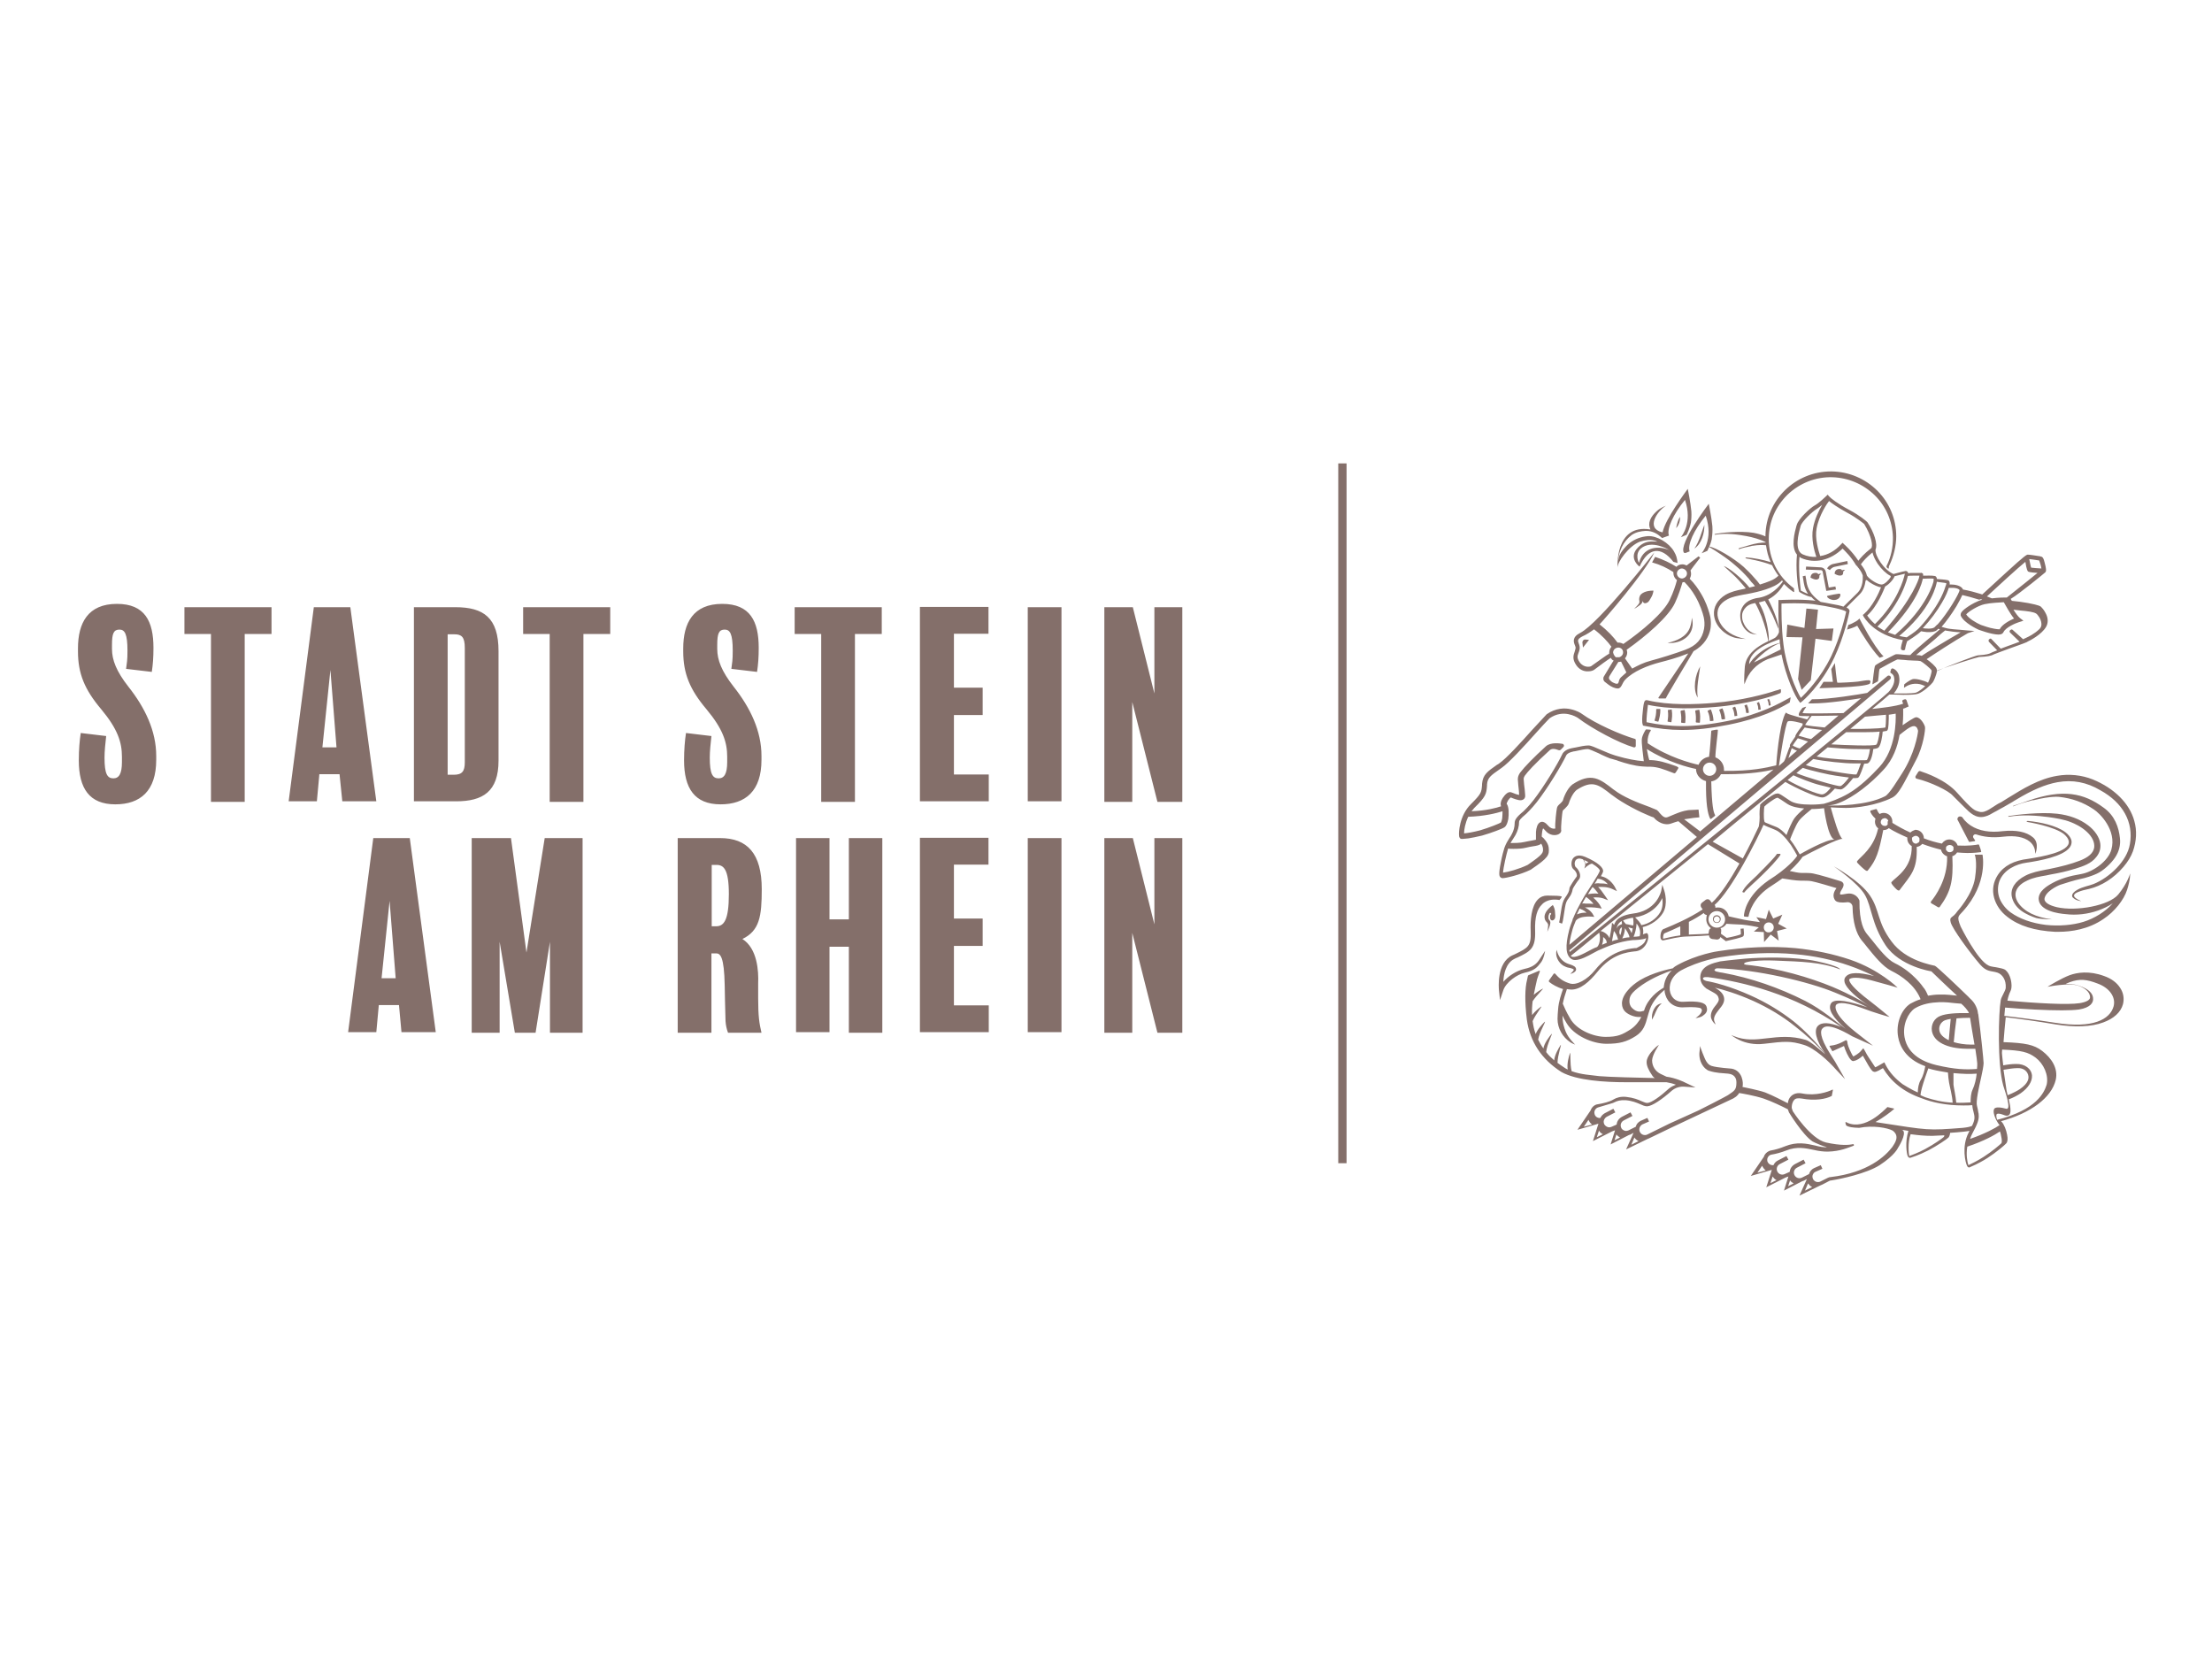 <?xml version="1.0" encoding="UTF-8"?>
<svg xmlns="http://www.w3.org/2000/svg" xmlns:xlink="http://www.w3.org/1999/xlink" version="1.0" id="Ebene_1" x="0px" y="0px" viewBox="0 0 800 600" xml:space="preserve" width="800" height="600">
<g>
	<path fill="#846F6A" d="M769.3,321.8c1.2-3.7,1.1-5.9,1.1-5.9s-1,3.6-4.3,7.6c-3.3,4-15.1,6.2-22.2,4.6c-2.9-0.7-4.4-1.7-4.5-2.9   c0.2-2.7,4.6-4.8,5.7-5.2c1.8-0.6,5.3-1.7,7.3-2.1c1.7-0.3,4.7-1.3,5.9-1.9c2.3-1,5.2-3.7,6.6-5.8c1.5-2.2,2.1-4.7,1.8-7.1   c-0.4-3.8-1.8-8.1-5.9-11c-7.2-5.3-14.7-6.9-27.3-2.5c-0.5,0.2-4.3,1.5-5,1.7c-0.1,0-0.5,0.2-0.4,0.2l0,0.1c0,0,0.1,0.1,0.1,0   c0,0,0.1,0,0.2-0.1c2-0.8,4-1.4,5.7-1.8c0.5-0.2,0.9-0.3,1.2-0.3c0.1,0,0.1,0,0.2,0c6.4-1.6,9.2-1.2,9.2-1.2   c4.7,0.5,8.8,2,12.5,4.5c2.2,1.4,8.4,7.5,6.4,14.6c-1.1,4-6.4,8-10.9,8.8c-4.3,0.7-7.5,1.7-10.3,3.2c-2.2,1.2-5.1,3-5.1,5.8   c0.2,4.4,7.3,5.3,9.7,5.5c4,0.5,8.1,0,11.8-1.3c1.7-0.6,3.9-1.6,5.3-2.6c-2.6,3-6.7,5.5-10.6,6.7c-3.9,1.2-8.9,1.6-13.6,1.1   c-5-0.6-9.5-2.2-12.7-4.5c-1.8-1.3-3.2-3.1-4-5c-0.8-2.1-0.8-4.3-0.1-6.3c1.6-4.2,6.1-6.2,9.8-6.7c0.2,0,0.4-0.1,0.7-0.1   c3.8-0.6,12.6-2.1,15-5.5c0.5-0.7,0.7-1.5,0.6-2.3c-0.3-1.4-1.4-2.5-2.2-3.1c-3.3-2.5-9.3-3.7-13.6-4.1c-0.6,0-0.6,0.3,0,0.4   c0,0,9.7,1.6,13.1,4.4c1,0.9,1.6,1.7,1.7,2.6c0.5,3.9-10.4,5.6-14,6.2c-0.2,0-0.4,0.1-0.6,0.1c-5.2,0.6-8.9,2.5-11.1,5.9   c-1.6,2.5-2.1,5.3-1.3,8.2c0.7,2.6,2.4,5.1,4.8,6.9c4.2,3.3,9.9,5,17.2,5.4c0.4,0,0.9,0,1.3,0c4.6,0,10.8-0.9,16.2-4.6   C764.8,329.7,768.1,325.5,769.3,321.8 M682.7,297.2c0,0,0,0.1,0,0.1c0,0,0,0,0,0c0,0,0,0.1,0,0.1c0,0,0,0,0,0.1c0,0,0,0.1,0,0.1   c0,0,0,0,0,0.1c0,0,0,0,0,0.1c0,0,0,0,0,0.1s0,0,0,0.1c0,0,0,0,0,0.1c0,0,0,0,0,0c0,0,0,0,0,0.1c0,0,0,0,0,0c0,0,0,0-0.1,0.1   c0,0,0,0,0,0c-0.2,0.2-0.4,0.4-0.7,0.4c0,0-0.1,0-0.1,0c-0.1,0-0.1,0-0.2,0c-0.7,0-1.3-0.5-1.4-1.2c0,0,0-0.1,0-0.1   c0,0,0-0.1,0-0.1c0-0.6,0.4-1.2,1-1.3c0.1,0,0.3-0.1,0.4-0.1c0,0,0.1,0,0.1,0c0,0,0.1,0,0.1,0c0.4,0.1,0.8,0.3,1,0.7   c0.1,0.1,0.1,0.2,0.1,0.3c0,0,0,0,0,0c0,0,0,0.1,0,0.1c0,0,0,0,0,0C682.7,297,682.7,297.1,682.7,297.2 M691.5,303.4   c0-0.1,0-0.1,0-0.2c0,0,0,0,0,0c0-0.1,0-0.1,0-0.2c0,0,0,0,0,0c0-0.1,0-0.1,0.1-0.1c0,0,0,0,0,0c0-0.1,0.1-0.1,0.1-0.1c0,0,0,0,0,0   c0,0,0.1-0.1,0.1-0.1c0,0,0,0,0,0c0,0,0.1-0.1,0.1-0.1c0,0,0,0,0.1,0c0,0,0.1,0,0.1-0.1c0,0,0,0,0.1,0c0,0,0.1,0,0.1-0.1   c0.2-0.1,0.3-0.1,0.5-0.1c0,0,0,0,0.1,0c0.2,0,0.4,0,0.5,0.1c0.2,0.1,0.5,0.3,0.6,0.5c0,0,0,0,0,0c0,0,0.1,0.1,0.1,0.1c0,0,0,0,0,0   c0,0.1,0,0.1,0.1,0.2c0,0,0,0,0,0c0,0.1,0,0.1,0,0.2c0,0,0,0,0,0c0,0.1,0,0.1,0,0.2c0,0.1,0,0.1,0,0.2c0,0,0,0,0,0.1   c0,0,0,0.1,0,0.1c0,0,0,0.1,0,0.1c0,0,0,0.1,0,0.1c0,0,0,0.1-0.1,0.1c0,0,0,0.1,0,0.1c0,0,0,0.1-0.1,0.1c0,0,0,0,0,0.1   c0,0-0.1,0.1-0.1,0.1c0,0,0,0-0.1,0c0,0-0.1,0.1-0.1,0.1c0,0,0,0-0.1,0c0,0-0.1,0-0.1,0.1c0,0-0.1,0-0.1,0.1   c-0.2,0.1-0.4,0.1-0.5,0.1c-0.2,0-0.4,0-0.5-0.1c-0.4-0.2-0.7-0.5-0.8-0.9c0,0,0-0.1,0-0.1C691.5,303.6,691.5,303.5,691.5,303.4    M703.8,306.9c0-0.1,0-0.1,0-0.2c0,0,0,0,0,0c0-0.1,0-0.1,0-0.2c0,0,0,0,0,0c0-0.1,0-0.1,0.1-0.2c0,0,0,0,0,0   c0-0.1,0.1-0.1,0.1-0.2c0,0,0,0,0,0c0-0.1,0.1-0.1,0.1-0.1c0,0,0,0,0,0c0.1-0.1,0.2-0.2,0.3-0.2c0,0,0,0,0,0c0.1,0,0.1-0.1,0.2-0.1   c0.2-0.1,0.4-0.1,0.6-0.1c0.3,0,0.6,0.1,0.9,0.3c0.1,0.1,0.2,0.2,0.3,0.3c0,0,0,0,0,0c0,0,0,0.1,0.1,0.1c0,0,0,0,0,0   c0,0,0,0.1,0,0.1c0,0,0,0,0,0c0,0,0,0.1,0,0.1c0,0,0,0,0,0.1c0,0,0,0.1,0,0.1c0,0,0,0,0,0c0,0.1,0,0.1,0,0.2c0,0.1,0,0.1,0,0.2   c0,0,0,0,0,0c0,0.1,0,0.1,0,0.2c0,0,0,0,0,0c0,0.1,0,0.1-0.1,0.2c0,0,0,0,0,0c0,0.1-0.1,0.1-0.1,0.2c0,0,0,0,0,0   c0,0.1-0.1,0.1-0.1,0.1c0,0,0,0,0,0c-0.1,0.1-0.2,0.2-0.3,0.2c0,0,0,0,0,0c-0.1,0-0.1,0.1-0.2,0.1c-0.2,0.1-0.4,0.1-0.6,0.1   c-0.4,0-0.7-0.1-0.9-0.4c0,0-0.1-0.1-0.1-0.1v0c0,0-0.1-0.1-0.1-0.1c0,0,0,0,0,0c0,0,0-0.1-0.1-0.1c0,0,0,0,0,0c0,0,0-0.1-0.1-0.1   c0,0,0,0,0,0c0,0,0-0.1,0-0.1c0,0,0,0,0,0c0,0,0-0.1,0-0.1c0,0,0,0,0,0c0,0,0-0.1,0-0.1c0,0,0,0,0,0   C703.8,307,703.8,306.9,703.8,306.9 M690.9,301.1c-2.4-1.1-4.6-2.3-6.5-3.5c0-0.2,0-0.3,0-0.5c0-1.7-1.4-3.1-3.1-3.1   c-0.5,0-1,0.1-1.5,0.4c-0.6-0.6-0.9-1.4-1-1.6c0-0.1-0.1-0.2-0.3-0.2l-1.8,0.5c-0.2,0-0.3,0.2-0.3,0.4c0.2,0.5,0.6,1.4,1.9,2.6   c-0.1,0.3-0.2,0.7-0.2,1.1c0,1,0.5,1.9,1.2,2.4c0,0.1,0,0.1-0.1,0.2c-1.6,7-6.2,9.9-7.5,11.6c-0.2,0.2-0.1,0.5,0.1,0.7   c0.5,0.6,2.5,2.5,3.1,2.8c0.3,0.1,0.6,0.1,0.7-0.2c3-3.7,3.9-6.4,5.5-14.5c0,0,0.1,0,0.1,0c0.7,0,1.4-0.2,1.9-0.7   c1.9,1.2,4.2,2.3,6.7,3.4c0,0.1,0,0.3,0,0.4c0,1.1,0.6,2.1,1.6,2.7c0.2,8.1-5.9,11.3-7.3,13c-0.2,0.2,0,0.5,0.1,0.7   c0.4,0.6,1.6,2,2.2,2.3c0.3,0.1,0.6,0.1,0.7-0.2c3.9-5.3,6.4-7.1,6.1-15.5c0.8-0.1,1.5-0.5,2-1.1c2.4,0.9,4.7,1.6,6.8,2.1   c0.2,1.1,1.1,2,2.2,2.4c0,0.1,0,0.1,0,0.2c0.2,8.2-4.4,14.4-5.8,16.1c-0.2,0.2-0.1,0.6,0.1,0.7c0.7,0.4,1.8,1,2.4,1.4   c0.3,0.1,0.6,0.1,0.7-0.2c3.9-5.4,4.9-9.2,4.5-18c0-0.1,0-0.2-0.1-0.2c0.7-0.2,1.4-0.7,1.8-1.4c1.4,0.1,2.6,0.2,3.7,0.2   c2.4,0,4.1-0.2,4.8-0.3c0.2,0,0.3-0.2,0.2-0.3l-0.2-0.8l-0.5-1.4c0-0.2-0.2-0.3-0.3-0.3c-0.9,0.2-3.6,0.6-7.5,0.4   c-0.4-1.3-1.6-2.2-3-2.2c-1.1,0-2.1,0.6-2.7,1.5c-2-0.4-4.2-1-6.5-1.9c0-1.7-1.4-3.1-3.1-3.1C692.1,300.3,691.4,300.6,690.9,301.1    M708.6,295.3c-0.6,0.2-0.8,0.8-0.6,1.3c0,0,0,0.1,0.1,0.1l4,7.7c0,0.1,0.1,0.1,0.2,0.1l1.9-0.3c0.1,0,0.2-0.2,0.1-0.3l-0.6-0.9   c-0.4-0.7,0.3-1.5,1.1-1.2c2.4,0.8,5.6,1.3,9.7,0.8c4.3-0.5,7.4,0.1,9.5,1.7c1.9,1.5,2,3.5,2,3.5l0.1,1c0,0,1.7-3.9-0.9-6   c-2.4-2-6.1-2.7-10.9-2.2c-4.6,0.6-8.6-0.1-11.5-2c-2-1.3-2.9-2.7-3-2.9l0,0C709.6,295.4,709.1,295.2,708.6,295.3 M726.4,295.4   c5.2-0.9,10.4-0.4,14.4,0.1c2.7,0.4,5.6,0.8,8.3,1.9c1,0.4,3.6,1.5,5.7,3.5c1.9,1.8,2.8,3.7,2.6,5.6c-0.3,2-2.1,3.6-5.3,4.8   c-3.1,1.2-6.6,2.1-11,3c-0.4,0.1-0.7,0.1-1.1,0.2c-2.5,0.5-5.2,1-7.5,2.2c-3.7,1.9-5.5,4.7-4.9,7.6c0.4,1.9,1.5,3.6,3.3,5   c1.9,1.4,4,2.2,5.5,2.7c1.8,0.5,5.8,0.5,5.8,0.5c-5.9-0.7-10.1-2.8-12.3-6c-0.9-1.4-1.2-2.8-0.8-4.1c0.6-2,2.6-3.3,4.2-4   c2.1-1,4.4-1.4,6.8-1.8c0.5-0.1,1-0.2,1.4-0.3c3.4-0.6,6.1-1.2,8.6-2l0.4-0.1c2.8-0.9,5.8-1.8,7.7-4.3c1.2-1.5,1.6-3.1,1.4-4.8   c-0.3-2.3-2-4.8-4.4-6.6c-3-2.3-6.8-3.7-11.2-4.2c-6.1-0.7-14.9,0.4-17.3,0.8C726.1,295.1,726.4,295.4,726.4,295.4 M542.1,358   l0.4,3.7l1.2-3.6c1-2.9,5-5.7,7.7-6.3c3.6-0.8,4.5-1.9,5.9-3.7c1.1-1.4,1.5-4.2,1.5-4.2l-1.9,2.9c-1.1,1.8-2.6,3-5.5,3.6   c-3.1,0.7-6,2.7-7.7,4.7c0.1-2.7,0.9-6.8,4-8.3c0.4-0.2,0.7-0.4,1.1-0.5c4.6-2.2,6.6-3.2,6.4-9.6c-0.2-5.1,0.8-8,2.4-9.5   c0,0,1.8-2.5,6.4-1.7c0,0,1.2-1.2,0.7-1.3c-0.4-0.2-2.3-0.3-5.1-0.3c-1.3,0-2.4,0.4-3.4,1.4c-2.4,2.4-2.8,7.7-2.6,11.6   c0.2,5.3-1,5.9-5.5,8.1c-0.3,0.2-0.7,0.3-1.1,0.5C541.1,348.2,542.1,357.6,542.1,358 M559.4,333.5c0,0,0.4,0.5,0.5,0.8   c0.1,0.6-0.3,2.7-0.3,2.7c0.5-1,0.8-1.9,0.9-2.2c0.1-0.4,0.5-1.4-0.2-2.1c-0.3-0.3-0.3-0.6-0.3-1.1c0-0.3,0.1-0.7,0.4-1.3   c0.2-0.3,0.7-0.1,0.6,0.3c-0.1,0.2-0.5,0.2-0.4,1.3c0,0.8,0.8,1.5,1.6,0.5c0.5-0.7,0.2-1.7,0.2-2.4c0-0.9-0.3-1.9-0.8-2.7   c-2.4,1.8-3,3.3-3,4.3C558.6,332.4,558.9,333.1,559.4,333.5 M568.8,350.4c0.4,0.2,0.5,0.3,0.2,0.7c-0.3,0.4-0.7,0.8-1.1,1.1   c0.6-0.1,1.1-0.3,1.6-0.7c0.8-0.6,0.6-1.5-0.1-2c-0.9-0.6-1.8-0.7-2.7-1.1c-2-0.9-3.3-2.8-3.7-4.9c-0.7,2.2,0.6,4.7,2.5,5.8   c0.6,0.3,1.2,0.6,1.9,0.7C567.9,350.1,568.4,350.2,568.8,350.4 M56.5,274.8v-1.4c0-9-4-17.4-10.1-25.1c-4.3-5.5-5.9-9.6-5.9-13.6   v-1.5c0-4.1,0.6-5.5,2.7-5.5c1.9,0,2.9,1.5,2.9,7.6c0,3.7-0.2,4.2-0.5,6.6l9.3,1.1c0.4-2.7,0.6-5.2,0.6-8.7   c0-9.6-3.1-15.9-13.2-15.9c-10.5,0-14.1,6.9-14.1,16.1v1.1c0,8,2.4,13.8,8.4,20.9c6,7.2,7.5,12,7.5,17.2v1.9c0,4.3-1.1,5.9-3.1,5.9   c-2.2,0-3.2-1.6-3.2-7.5c0-2.4,0.3-5.1,0.6-7.8l-9.2-1.1c-0.4,2.6-0.7,6-0.7,9.9c0,10.1,3.8,15.9,13.2,15.9   C50.7,290.9,56.5,286.1,56.5,274.8 M88.5,229.3h9.7v-9.7H66.7v9.7h9.6V290h12.2V229.3z M121.7,270.3h-5.1l2.9-28L121.7,270.3z    M123.8,289.8h12.3l-9.4-70.2h-13.2l-9.1,70.2h10.2l0.9-9.8h7.3L123.8,289.8z M143.1,353.8h-5.1l2.9-28L143.1,353.8z M157.6,373.3   l-9.4-70.2H135l-9.1,70.2h10.2l0.9-9.8h7.3l0.9,9.8H157.6z M168.1,275.7c0,3.3-1,4.5-4,4.5h-2.2v-50.8h2.4c2.6,0,3.8,0.9,3.8,4.9   V275.7z M180.3,275.1v-39.6c0-12.1-5.4-15.9-15.6-15.9h-15v70.2h15.3C174.6,289.8,180.3,286.3,180.3,275.1 M190.4,344.5l-5.6-41.4   h-14.2v70.4h10.1v-32.9l5.5,32.9h7.5l5.2-32.9v32.9h11.8v-70.4H197L190.4,344.5z M211,229.3h9.7v-9.7h-31.5v9.7h9.6V290H211V229.3z    M275.4,274.8v-1.4c0-9-4-17.4-10.1-25.1c-4.3-5.5-5.9-9.6-5.9-13.6v-1.5c0-4.1,0.6-5.5,2.7-5.5c1.9,0,2.9,1.5,2.9,7.6   c0,3.7-0.2,4.2-0.5,6.6l9.3,1.1c0.4-2.7,0.6-5.2,0.6-8.7c0-9.6-3.1-15.9-13.2-15.9c-10.5,0-14.1,6.9-14.1,16.1v1.1   c0,8,2.4,13.8,8.4,20.9c6,7.2,7.5,12,7.5,17.2v1.9c0,4.3-1.1,5.9-3.1,5.9c-2.2,0-3.2-1.6-3.2-7.5c0-2.4,0.3-5.1,0.6-7.8l-9.2-1.1   c-0.4,2.6-0.7,6-0.7,9.9c0,10.1,3.8,15.9,13.2,15.9C269.6,290.9,275.4,286.1,275.4,274.8 M263.6,323.4c0,9.4-1.8,11.6-4.6,11.6   h-1.6v-22.2h1.7C261.7,312.8,263.6,314.3,263.6,323.4 M268.5,339.6c6.2-3,7-8.2,7-18c0-12.9-5.2-18.5-15.1-18.5h-15.3v70.4h12.2   v-28.7h1.7c1.5,0,2.9,1.1,3.1,11.6c0.1,4.5,0.1,6.8,0.3,12.9c0.1,1.5,0.4,2.9,0.9,4.2h12.1c-0.8-3.4-1.2-5.9-1.2-12.5v-5.3   C274.4,351.2,273.9,343,268.5,339.6 M309.2,229.3h9.7v-9.7h-31.5v9.7h9.6V290h12.2V229.3z M307,373.5h12.1v-70.4H307v29.4h-7v-29.4   h-12.1v70.2H300v-30.9h7V373.5z M332.8,289.8h24.8v-9.7H345v-21.5h10.4v-9.9H345v-19.5h12.5v-9.7h-24.8V289.8z M332.8,373.3h24.8   v-9.7H345v-21.5h10.4v-9.9H345v-19.5h12.5v-9.7h-24.8V373.3z M371.7,289.8h12.2v-70.2h-12.2V289.8z M371.7,373.3h12.2v-70.2h-12.2   V373.3z M418.6,290h9v-70.4h-10.1v31.2l-7.8-31.2h-10.3V290h10.1v-36.1L418.6,290z M418.6,373.5h9v-70.4h-10.1v31.2l-7.8-31.2   h-10.3v70.4h10.1v-36.1L418.6,373.5z M484,420.7h3V167.6h-3V420.7z M543.4,293.4c0,0.6,0,1.5-0.1,2.5c-0.2,1.1-0.4,1.5-0.5,1.6   c-0.5,0.3-4.1,1.8-7.5,2.8c-2.3,0.6-4.5,1-5.8,1.1c0-1.3,0.4-3.7,1.5-6C536.9,295.2,541.2,294.1,543.4,293.4 M572,258.1   c-0.1-0.1-1.6-1.1-3.9-1.6c-2.1-0.5-5.4-0.5-8.7,1.8l-0.1,0.1l0,0c-1.2,1.3-3,3.2-5.1,5.5c-4.2,4.7-9.5,10.5-12,12.2   c-0.3,0.2-0.5,0.4-0.8,0.5c-3.4,2.4-5.1,3.5-5.4,6.9l0,0.4c-0.2,2.7-0.3,3.2-4,6.9c-4.2,4.1-4.5,10.4-4.3,11.5c0,0.2,0.1,0.7,0.5,1   c0.1,0.1,0.3,0.1,0.7,0.1c0.4,0,1.1-0.1,2.2-0.2c1.1-0.2,2.9-0.5,4.9-1c3.5-1,7.4-2.5,8.1-3c0.7-0.5,1.1-1.5,1.4-3   c0.2-1.6,0.3-4.4-0.6-5.5c0-0.1,0.1-0.5,0.5-1.2c0.4-0.6,0.8-1,1-1.1c0.2,0.1,0.5,0.2,0.7,0.3c1.4,0.5,2.9,1.1,3.9,0.4   c0.3-0.2,0.7-0.7,0.6-1.5c-0.1-1.4-0.2-2.7-0.4-4l0-0.1c0-0.4-0.1-0.8-0.1-1.1c0,0,0-0.1,0-0.2c-0.1-0.4-0.1-1,0.4-1.7   c1-1.4,3.4-4.1,9-9.2c0.7-0.6,1.7-0.6,3.2,0c0.3,0.1,0.6,0,0.8-0.2l0.9-0.9c0.2-0.2,0.3-0.5,0.2-0.7c-0.1-0.3-0.3-0.5-0.6-0.5   c-0.7-0.1-4.1-0.7-5.9,0.9c-4.5,4.1-7.7,7.4-9.3,9.5c-1,1.4-0.9,2.5-0.8,3.1c0,0,0,0.1,0,0.1c0,0.4,0.1,0.8,0.1,1.3   c0.1,1.1,0.3,2.3,0.3,3.6c-0.4-0.1-1-0.2-1.9-0.6c-0.8-0.3-1.2-0.5-1.6-0.4c-1.1,0.1-2.5,2-2.9,3c-0.4,1-0.3,1.7-0.1,2.1   c-1.7,0.6-5.5,1.6-10.7,1.8c0.3-0.4,0.7-0.8,1-1.2c4.1-4,4.4-5,4.6-8.1l0-0.4c0.2-2.4,1.3-3.2,4.6-5.5l0,0c0.2-0.2,0.5-0.3,0.7-0.5   c2.7-1.9,8.1-7.8,12.3-12.5c2-2.2,3.8-4.2,5-5.4c5-3.5,9.7-0.5,10.2-0.2c5.4,4.1,15.1,9.2,20.3,10.7c0.2,0,0.3,0,0.5-0.1   c0.1-0.1,0.2-0.3,0.2-0.4l0-2.1c0-0.3-0.2-0.5-0.4-0.5C586.1,265.7,577.1,261.8,572,258.1L572,258.1z M603.1,232.5   c3.7,0.4,8-1.5,8.9-5.4c0.3-1.2,0.2-2.5-0.1-3.7c-0.1,1.2-0.3,2.4-0.7,3.5C610,230.3,606.4,231.8,603.1,232.5 M572.5,234.2l2.2-2.8   l-1.3-0.1c-0.6-0.1-1.1,0.4-1.1,1c0,0,0,0.1,0,0.1L572.5,234.2z M576.5,227.6L576.5,227.6c2.9,2.2,4.9,4.4,6.3,6.3   c-0.5,0.6-0.8,1.3-0.8,2.1c0,0.1,0,0.3,0,0.4c-0.7,0.3-4.9,3.4-6.5,4.5l0,0c-0.4,0.3-2.7,0.7-4.2-1.4c-1.1-1.6-0.8-2.3-0.4-3.4   c0.2-0.4,0.3-0.9,0.4-1.4c0.1-0.7-0.1-1.4-0.3-1.9c-0.4-1.1-0.6-1.6,1.2-2.6C574,229.4,575.4,228.4,576.5,227.6 M583.4,236   c0-1,0.9-1.8,1.9-1.8c0.9,0,1.7,0.7,1.7,1.6c0.1,0.9-0.6,1.7-1.4,1.9c-0.1,0-0.2,0-0.4,0c-0.1,0-0.1,0-0.2,0c0,0,0,0-0.1,0   c0,0-0.1,0-0.1,0c0,0-0.1,0-0.1,0c0,0-0.1,0-0.1,0c0,0-0.1,0-0.1,0c0,0,0,0-0.1,0c0,0-0.1,0-0.1-0.1c0,0,0,0,0,0c0,0-0.1,0-0.1-0.1   c0,0,0,0,0,0c0,0-0.1-0.1-0.1-0.1c0,0,0,0,0,0c0,0-0.1-0.1-0.1-0.1l0,0C583.7,236.9,583.5,236.5,583.4,236   C583.4,236,583.4,236,583.4,236 M585.3,239.4c0,0,0.7,0,1-0.1c0.1,0.2,1.9,3.8,1.9,3.9l-2,1.8c-1.2,1.2-0.3,2.7-2,2.2   c-0.6-0.2-1.2-0.5-1.6-0.9l-0.3-0.3c-0.5-0.4-0.5-1-0.2-1.5L585.3,239.4z M590.3,241.8l-2.6-3.7c0.5-0.6,0.8-1.3,0.8-2.1   c0-0.4-0.1-0.7-0.2-1c7.2-5.1,15.2-12,17.5-17c1.3-2.8,2.1-5.4,2.7-7.4c0.2,0,0.4-0.1,0.7-0.1c1.5,1.5,2.8,3.2,3.9,5.1   c1.8,3.1,2.7,6,3.1,7.7c0.2,1,0.4,2.5,0.1,4.1c-0.7,3.8-2.8,6.1-6.8,7.6c-3.7,1.4-9.6,3.2-12.3,3.9   C594.2,239.7,592.6,240.6,590.3,241.8 M610.1,207.7c-0.1,0.7-0.7,1.3-1.5,1.5c-1.2,0.2-2.3-0.9-2.1-2.1c0.1-0.7,0.7-1.3,1.5-1.5   C609.2,205.5,610.3,206.5,610.1,207.7 M598.3,199.8c0,0-20,25.6-26.8,29.1c-3,1.5-2.4,3.3-1.9,4.5c0.2,0.4,0.3,0.8,0.2,1.2   c-0.1,0.4-0.2,0.7-0.3,1.1c-0.4,1.2-1,2.6,0.6,4.9c1.1,1.6,2.6,2.1,3.6,2.2c0.2,0,0.5,0,0.7,0c1,0,1.8-0.3,2.2-0.6l-0.4-0.5   l0.4,0.5c1.8-1.4,5-3.7,6-4.3c0.2,0.5,0.6,0.9,1,1c-0.3,0.3-2.3,3.8-3.5,5.7c-0.4,0.6-0.3,1.5,0.3,2l1.3,1c0.9,0.7,2.3,1.4,3.4,1.4   c1.4,0,1.5-2,2.7-3.2l0,0c2.9-3,8-5.1,12.7-6.3c2.7-0.7,5.8-1.5,9.6-3c0.2-0.1,0.4-0.1,0.5-0.2l-10.8,16c-0.1,0.1,0.1,0.3,0.2,0.3   h2.3c0.1,0,0.2,0,0.2-0.1c0.4-1,7.3-12.5,10-17c4-2.2,5.6-5.4,6.1-8c0.2-1.2,0.2-2.4,0.1-3.3c0,0,0,0,0-0.1   c-0.1-1.1-0.4-1.9-0.5-2.4c-0.5-1.7-1.3-4.2-3-7c-1-1.7-2.3-3.6-4.1-5.4c0.3-0.5,0.5-1.1,0.5-1.8c0-0.4-0.1-0.8-0.2-1.2   c0,0,1.8-2.5,3.5-4.6l-0.6-0.5l-4.3,3.3c-0.5-0.2-1-0.4-1.5-0.4c-0.9,0-1.7,0.3-2.2,0.9c-2.2-1.4-4.7-2.6-7.7-3.6l-1.1,2   c2.9,0.8,5.4,2,7.7,3.5c0,0.1,0,0.2,0,0.3c0,1.1,0.5,2,1.3,2.6c-0.5,1.9-1.3,4.4-2.6,7.1c-2.2,4.7-10,11.3-16.8,16   c-0.5-0.3-1.1-0.5-1.7-0.5c-0.2,0-0.3,0-0.4,0c-1.5-2.1-3.6-4.3-6.5-6.6c0,0,0.1-0.1,0.1-0.1l0,0   C579.8,224.5,595.1,207,598.3,199.8 M647,252.5c-3.1,1.7-10.2,5.8-21.9,8.2c-13.4,2.7-21.3,2.2-29.6,0.5c-0.1-1.2,0.3-4.9,0.5-6.3   c7.6,1.7,17.3,1.4,24.2,0.8c11.2-0.9,21.2-3.9,23.6-5c0.2-0.1,0.3-0.3,0.3-0.5l0-0.7c0-0.2-0.2-0.3-0.4-0.2   c-0.3,0.1-0.7,0.3-1.2,0.4l-0.1,0c-3.7,1.3-12.7,3.7-22.4,4.5c-6.9,0.6-16.6,0.9-24-0.9c-0.5-0.1-0.9-0.2-1.2,0.3   c-0.3,0.5-0.5,1.8-0.7,4c-0.2,1.6-0.3,3.7,0,4.4l0.1,0.4l0.4,0.1c4.9,1,9.2,1.5,13.6,1.5c0.1,0,0.2,0,0.2,0c5,0,10.3-0.6,16.8-1.9   c11.9-2.4,18.4-5.9,21.3-7.6c0.3-0.2,0.5-0.3,0.7-0.4c0,0,0.1-0.1,0.1-0.1l0.3-1.6c0-0.1-0.1-0.2-0.2-0.2   C647.4,252.3,647.2,252.4,647,252.5 M639.7,255.2l0.6-0.1c0,0,0.1-0.1,0.1-0.1c-0.1-0.8-0.2-1.4-0.6-2.2c0,0-0.1-0.1-0.1,0   l-0.5,0.2c0,0-0.1,0.1,0,0.1c0.4,0.8,0.4,1.3,0.5,2C639.6,255.2,639.7,255.2,639.7,255.2 M636,256.7l0.7-0.1c0.1,0,0.1-0.1,0.1-0.1   c-0.1-0.9-0.2-1.5-0.6-2.5c0-0.1-0.1-0.1-0.1-0.1l-0.6,0.3c-0.1,0-0.1,0.1-0.1,0.1c0.4,0.9,0.5,1.4,0.5,2.3   C635.9,256.6,635.9,256.7,636,256.7 M631.7,257.9l0.7-0.1c0.1,0,0.1-0.1,0.1-0.1c-0.1-1-0.2-1.7-0.7-2.8c0-0.1-0.1-0.1-0.1-0.1   l-0.7,0.3c-0.1,0-0.1,0.1-0.1,0.1c0.4,1,0.5,1.6,0.6,2.5C631.6,257.8,631.7,257.9,631.7,257.9 M627.4,259l0.8-0.1   c0.1,0,0.1-0.1,0.1-0.1c-0.1-1.1-0.2-1.9-0.7-3.1c0-0.1-0.1-0.1-0.2-0.1l-0.7,0.3c-0.1,0-0.1,0.1-0.1,0.2c0.5,1.1,0.6,1.8,0.7,2.8   C627.3,259,627.3,259.1,627.4,259 M622.9,260.2l0.9-0.1c0.1,0,0.1-0.1,0.1-0.2c-0.1-1.2-0.3-2.2-0.9-3.6c0-0.1-0.1-0.1-0.2-0.1   l-0.9,0.4c-0.1,0-0.1,0.1-0.1,0.2c0.5,1.2,0.7,2.1,0.8,3.2C622.8,260.1,622.9,260.2,622.9,260.2 M618.6,260.8l1-0.1   c0.1,0,0.1-0.1,0.1-0.2c-0.1-1.3-0.3-2.3-0.9-3.8c0-0.1-0.1-0.1-0.2-0.1l-0.9,0.4c-0.1,0-0.1,0.1-0.1,0.2c0.6,1.3,0.7,2.2,0.8,3.4   C618.4,260.7,618.5,260.8,618.6,260.8 M613.1,257.2c0.3,1.6,0.3,2.6,0.2,3.9c0,0.1,0.1,0.2,0.2,0.2l1.1,0.1c0.1,0,0.2-0.1,0.2-0.2   c0.1-1.5,0.2-2.6-0.2-4.4c0-0.1-0.1-0.2-0.2-0.1l-1.1,0.2C613.1,257.1,613.1,257.1,613.1,257.2 M607.8,257.3   c0.3,1.6,0.3,2.6,0.2,3.9c0,0.1,0.1,0.2,0.2,0.2l1.1,0.1c0.1,0,0.2-0.1,0.2-0.2c0.1-1.5,0.2-2.6-0.2-4.4c0-0.1-0.1-0.2-0.2-0.1   L608,257C607.9,257.1,607.8,257.2,607.8,257.3 M603.2,256.9c0.2,1.6,0.1,2.6-0.1,3.9c0,0.1,0,0.2,0.1,0.2l1.1,0.2   c0.1,0,0.2,0,0.2-0.1c0.2-1.4,0.4-2.6,0.1-4.4c0-0.1-0.1-0.2-0.2-0.1l-1.1,0.2C603.2,256.7,603.2,256.8,603.2,256.9 M599.6,261   c0.1,0,0.2,0,0.2-0.1c0.4-1.4,0.7-2.5,0.7-4.3c0-0.1-0.1-0.2-0.2-0.2l-1.1,0c-0.1,0-0.2,0.1-0.2,0.2c0,1.6-0.2,2.6-0.6,3.9   c0,0.1,0,0.2,0.1,0.2L599.6,261z M614,252.3c-0.5-3.8,0.4-7.5,0.9-11.3C613.1,244,612.1,249.2,614,252.3 M616.4,189.8   c-1.1,2.9-1.8,6-3.6,8.6C615.4,196.7,616.5,192.7,616.4,189.8 M592.9,217.3c0,0.1,0.1,0.6-0.1,0.9c-0.3,0.6-1.8,2-1.8,2   c1-0.5,1.7-1.1,2-1.3c0.3-0.2,1.2-0.9,1-1.7c0.1,0.4,0.3,0.7,0.6,0.9c0.2,0.1,0.4,0.1,0.7,0c0.1,0,0.2,0,0.3-0.1   c0.8-0.3,1.1-1.2,1.5-1.8c0.5-0.8,0.8-1.7,0.9-2.6c-3,0-4.3,1-4.8,1.7C592.9,215.9,592.7,216.6,592.9,217.3 M603.7,198.9   c-4.9-1.9-9.6-0.5-10.9,4.6c-0.2,0-1.6-3.1,0.6-5.1C597.3,195,603.7,198.9,603.7,198.9 M611.5,189.3c0.2-1.4,0.3-2.8,0.2-4.4   c-0.3-3.1-1.2-7.7-1.3-8.1c0,0,0,0,0,0c-0.4,0.6-8.1,10.8-9.1,15.7c-0.1,0-0.1,0-0.2,0c-6-1.5-1.7-7.7,1.4-9.6c0,0,0,0,0,0   c-0.6,0.2-2.2,1-2.9,1.6c-0.7,0.6-1.7,1.5-2.4,2.7c-0.7,1.2-0.9,2.4-0.6,3.5c0.1,0.3,0.2,0.6,0.3,0.8c0,0,0,0,0,0   c-13-2.2-11.9,13.9-11.9,13.9c-0.2-2,4.1-8,8.1-9.5c1.9-0.6,3.6-0.8,5.2-0.4c0.4,0.1,0.8,0.2,1.1,0.4c0,0,0,0,0,0   c-1.2,0-4.7-0.9-7.6,2.8c-2.6,3.4,1.1,6.3,1.2,6.2c3.1-7,7.8-7.4,12.2-1.7c0,0,0,0,0,0c0,0,0,0,0,0l1.5,0.4c0,0,0,0,0,0   c0-0.3-0.1-0.6-0.1-0.9c-0.2-0.9-0.2-1.6-1.2-3.3c-1.8-3.1-6.2-5.7-9.4-5.5c-2.5,0.2-4.6,1-6.5,2.4c-1.9,1.5-3.1,3.2-3.7,4.4   c-0.3,0.7-0.6,1.8-0.7,2.8c0.3-4.1,1.9-7.6,5-10c1.6-1.1,3.4-1.4,5-1.5c2.6-0.1,4.5,1.2,5.7,2.3c0.1,0.1,0.2,0.2,0.3,0.3   c0,0,0,0,0,0l2.5-0.9c0,0,0,0,0,0c-0.9-2.3,1.5-7.7,5.8-12.9c0,0,0,0,0,0c2.8,8.2-1.1,13-1.5,13.5c0,0,0,0,0,0   c0.6-0.2,2-0.9,2.1-0.9c0,0,0,0,0,0c1-2.1,1.4-3.7,1.5-4.3C611.5,189.5,611.5,189.4,611.5,189.3   C611.5,189.4,611.5,189.4,611.5,189.3 M606.2,191c1-1.1,1.5-2.6,1.4-4.1c-0.4,0.6-0.7,1.3-0.9,2C606.5,189.6,606.3,190.3,606.2,191    M683.3,204.5c1.6-3.3,2.5-7.2,2.5-10.5c0-6.2-2.4-12.1-6.8-16.5c-4.4-4.4-10.3-6.9-16.5-7c-0.1,0-0.2,0-0.3,0   c-12.9,0-23.5,10.3-23.7,23.2c0,0.1,0,0.2,0,0.3c-1.3-0.6-2.7-1-4.3-1.3c-4.9-0.8-11.9,0-13.9,0.4c-0.4,0.1-0.1,0.3-0.1,0.3   c4.2-0.7,8.3-0.1,11.5,0.5c2.1,0.4,4.8,1.1,6.9,2.2c0,0,0,0.1,0,0.1c-1.7,0-3.7,0.3-6,1c-0.4,0.1-3,0.9-3.5,1c0,0-0.3,0.1-0.3,0.2   l0,0.1c0,0.1,0,0.1,0.1,0.1c0,0,0.1,0,0.1,0c1.4-0.5,2.8-0.8,3.9-1c0.3-0.1,0.6-0.1,0.8-0.2c0,0,0.1,0,0.1,0   c2.4-0.4,3.9-0.3,4.9-0.2c0.3,2.1,0.8,4.2,1.7,6.1c-2.9-0.9-6.1-1.5-8.7-1.7c-0.6,0-0.6,0.3,0,0.4c0,0,5.1,0.8,9.2,2.4   c0.6,1.3,1.4,2.6,2.3,3.8c-0.7,0.7-1.7,1.4-3,1.9c-1.2,0.5-2.4,0.9-3.7,1.3c-0.6-0.8-1.3-1.7-2-2.4c-1.2-1.4-2.5-2.7-3.9-4   c-3.5-3.1-10.2-7.1-12.4-7.3c0.6-1.4,0.8-2.4,0.9-2.8c0,0,0-0.1,0-0.1c0,0,0,0,0-0.1c0.2-1.4,0.3-2.8,0.2-4.4   c-0.3-3.2-1.3-8.1-1.3-8.1s-11,14.4-9,17.7c0,0,0.4,0.1,0.6,0.1c0,0,0,0,0,0l1.5-0.6c-0.9-2.3,1.5-7.7,5.8-12.9   c3,8.7-1.5,13.6-1.5,13.6c0.6-0.2,2.1-0.9,2.1-0.9c0.2-0.5,0.5-1,0.6-1.4c1.5,0.9,3,1.8,4.4,2.8c1.8,1.2,3.4,2.4,5,3.8c0,0,0,0,0,0   c1.8,1.5,3.4,3.1,4.9,4.8c0.1,0.1,0.2,0.2,0.2,0.3c0.2,0.2,0.3,0.4,0.5,0.6c0.2,0.3,0.4,0.5,0.7,0.8c0,0,0,0,0.1,0.1   c0.3,0.3,0.6,0.7,0.8,1c-0.7,0.2-1.3,0.3-2,0.5c0,0,0,0,0,0c-2.4-3.1-7.5-7.3-9.3-7.8c1.1,1,2.2,2,3.3,3c1.3,1.2,2.5,2.5,3.6,3.8   c0,0,0,0,0,0c0.4,0.4,0.7,0.9,1.1,1.3c-0.1,0-0.2,0-0.3,0.1c-0.3,0.1-0.6,0.1-0.9,0.2c-2,0.4-4.2,0.9-6.1,2c-3,1.8-4.5,4.5-4.2,7.4   c0.2,1.9,1.1,3.7,2.5,5.1c1.4,1.5,3.1,2.4,4.3,2.8c1.4,0.6,4.7,0.7,4.7,0.7c-4.7-0.9-8-3-9.6-6.4c-0.7-1.5-0.8-2.8-0.5-4.1   c0.5-2,2.2-3.2,3.5-3.9c1.7-0.9,3.6-1.2,5.5-1.6c0.4-0.1,0.8-0.1,1.2-0.2c2.7-0.5,4.9-1,7-1.7l0.3-0.1c2-0.7,4.1-1.5,5.7-3.2   c0.1,0.1,0.2,0.3,0.3,0.4c-1.2,1.7-4.2,5.4-9.4,6c-0.2,0-0.3,0.1-0.5,0.1c-1.1,0.3-2.2,0.6-3.3,1.5c-1.6,1.3-2.4,3.2-2.2,5.4   c0.1,1.4,0.6,2.6,1.3,3.7c0.8,1.1,1.7,1.7,2.3,2c0.8,0.4,2.5,0.5,2.5,0.5c-2.5-0.6-4.2-2.2-5.1-4.6c-0.4-1-0.4-2-0.3-2.9   c0.3-1.4,1.2-2.3,1.8-2.8c0.9-0.7,1.9-0.9,2.9-1.1c0.9,1.6,1.6,3.2,2.3,4.9c0,0,0,0,0,0c0.6,1.6,1.1,3.2,1.6,4.9   c0.3,1.4,0.6,2.8,0.9,4.2c0.5-1.6-0.6-7.9-2.1-11.4c-0.4-1-0.9-1.9-1.4-2.8c0.8-0.2,1.5-0.4,2.2-0.6c1,1.7,1.9,3.4,2.8,5.2   c0.7,1.6,1.4,3.2,2.1,4.9c0.2-1.7-1.6-6.6-3.7-10.6c3.1-1.6,4.8-4.1,5.7-5.6c1,1,2.1,2,3.3,2.8c0,0,0.1,0.1,0.2,0.1   c0,0,0.1,0,0.1,0c0.1-0.1,0.1-0.2,0.1-0.3l-0.1-0.9c0-0.1,0-0.1-0.1-0.2c-5.7-4.2-9-10.7-9-17.8c0-6.1,2.4-11.7,6.8-16   c4.4-4.2,10.2-6.5,16.3-6.3c5.7,0.2,11.1,2.5,15.2,6.5c4.1,4,6.4,9.4,6.6,15.1c0.1,3.6-0.7,7.3-2.3,10.5c0,0.1-0.1,0.3,0.1,0.5   c0.1,0.2,0.4,0.5,0.7,0.4C683.1,204.7,683.2,204.7,683.3,204.5 M620.9,331.4c0.6,0,1.1,0.5,1.1,1.1s-0.5,1.1-1.1,1.1   c-0.6,0-1.1-0.5-1.1-1.1S620.3,331.4,620.9,331.4 M620.9,331c-0.8,0-1.4,0.6-1.4,1.4c0,0.8,0.6,1.4,1.4,1.4c0.8,0,1.4-0.6,1.4-1.4   C622.4,331.7,621.7,331,620.9,331 M657.5,220.5L657.5,220.5L657.5,220.5l-2.8-0.3l-1.4-0.1l0,0l0,0l-0.7,7l-6.2-1.2l-0.3,4.5   l5.8,0.1l-1.6,15.1l1.3,3.9l3.3-3.5l1.7-15l5.9,0.8l0.6-4.5l-6.3,0.2L657.5,220.5z M663.5,205l4.8-1l-0.2-1.1l-4.8,1   c-0.8,0.1-1.5,0.5-2.1,1.1l-0.1,0.1l-0.3,0.5l1,0.6l0.2-0.3C662.5,205.4,663,205.1,663.5,205L663.5,205z M666.2,208   c0.3-0.2,0.4-0.5,0.4-0.9c0,0,0-0.4,0.1-0.5c0.2-0.2,0.6-0.5,0.6-0.5c-0.6,0-0.5,0-0.6,0c-0.1,0-0.3,0.1-0.5,0.2   c-0.1-0.3-0.4-0.5-0.8-0.5c-0.1,0-1.8-0.2-1.9,1.7C665,208.4,665.8,208.2,666.2,208 M660.8,215.7c0,0.2,0.1,0.3,0.2,0.4   c0.6,0.6,1.3,0.8,2,0.9c0.9,0,1.6-0.1,2.2-0.8c0.2-0.3,0.4-0.6,0.4-1c0-0.4-0.1-0.5-0.5-0.5c-1.3,0.2-2.6,0.4-3.8,0.7   C661,215.4,660.8,215.5,660.8,215.7 M654.8,208.9c1.6,0.9,2.4,0.8,2.8,0.5c0.3-0.2,0.4-0.5,0.4-0.9c0,0,0-0.4,0.1-0.5   c0.2-0.2,0.6-0.5,0.6-0.5c-0.6,0-0.5,0-0.6,0c-0.1,0-0.3,0.1-0.5,0.2c-0.1-0.3-0.4-0.5-0.8-0.5C656.6,207.2,654.9,207,654.8,208.9    M653.2,204.9l-0.1,1.1l5.5,0.2c0.3,0,0.6,0.3,0.6,0.6l1.3,6.9l3.5-0.5l-0.2-1.1l-2.4,0.4l-1.1-5.8c-0.2-0.8-0.8-1.4-1.7-1.5   L653.2,204.9z M738.3,205.6c-1.4-0.1-3.1-0.2-3.7-0.3c-0.2-0.5-0.4-1.7-0.7-3.1c0.7,0.1,1.9,0.2,3.6,0.5l0,0   C737.8,203.4,738.2,204.8,738.3,205.6 M733.5,206.7c0.2,0.1,0.4,0.3,3.4,0.5c-0.9,0.7-2.2,1.8-3.7,3c-2.5,2-5.4,4.3-7.4,5.9l0,0   l-0.6,0c-0.1,0-2.4,0-4.8,0.3c-0.4-0.1-1-0.4-1.8-0.7c4-3.7,11.3-10.4,13.9-12.5C733,206.3,733.3,206.5,733.5,206.7 M717.8,218.5   c2.3-0.5,5.5-0.6,6.9-0.7c0.7,1.2,2.3,4.2,3.7,5.9c-1.6,0.7-4.3,2.1-5.2,3.9c-0.3,0-1.1,0-3.3-0.5c-1.6-0.4-3.1-1-3.5-1.1   c-1.6-0.7-4.4-2.3-5.3-3.8C711.9,221.2,715.4,219,717.8,218.5 M716.9,216.9c-1.9,0.5-3.9,1.7-4.7,2.2c-3.1,2-3.1,2.8-3.1,3.2l0,0.2   l0,0.1c1.1,2.7,6.2,5,6.4,5.1c0,0,4.7,1.8,7.3,1.8c0.5,0,0.8-0.1,1.1-0.2c0.4-0.2,0.6-0.5,0.7-0.7c0.8-1.7,4.3-3.2,5.6-3.6l1.6-0.5   l-1.3-1c-0.6-0.5-1.5-1.7-2.3-3c0.8,0.1,1.7,0.2,2.5,0.3c2.4,0.2,4.8,0.5,5.7,1.1c0.6,0.4,1.8,2,1.9,3.6c0.1,0.8-0.2,1.5-0.7,2   c-1.9,1.8-3.8,2.7-5.1,3.3c-0.3,0.1-0.6,0.3-0.8,0.4l-3.8-3.4c-0.2-0.2-0.5-0.2-0.7,0l-0.2,0.1c-0.1,0.1-0.2,0.3-0.2,0.4   c0,0.2,0,0.3,0.2,0.5l3.4,3.3c-0.5,0.2-1.2,0.4-1.9,0.7c-1.6,0.6-3.4,1.2-4.9,1.8l-0.2-0.2l-3.2-3.3c-0.2-0.2-0.4-0.2-0.6,0   l-0.2,0.1c-0.1,0.1-0.2,0.2-0.2,0.4c0,0.2,0,0.3,0.1,0.5l3,3.1c-1.3,0.5-2.3,0.9-2.6,1.1c-0.2,0.1-1.1,0.5-4.2,0.7l-0.1,0   c-0.8,0-10.9,3.9-14.9,5.7c0-0.3,0-0.6-0.1-0.8c-0.3-0.9-2.2-2.5-3.6-3.5c2.2-1.5,9.8-6.5,14.9-9.4l2.4-0.8l-2.7-0.2   c-0.3,0-1.1-0.1-2.1-0.2c-1.6-0.1-3.9-0.3-4.9-0.5c-0.8-0.2-1.6-0.4-2.2-0.6c1.6-1.8,3.7-4.7,5.4-7.5c1.1-1.9,1.7-3.1,2.1-4   c1.4,0.3,4.3,1.1,5.8,1.6l0.4,0.1C716.2,216.6,716.6,216.7,716.9,216.9 M708.7,213.4c0,1.1-4.3,8.4-8,12.5l-0.1,0l-1,1   c-1,0.7-3.3,0.4-4.2,0.3c2.8-3,5.1-6.1,6.9-9.2c1.5-2.5,2.2-4.4,2.5-5.4c0.2,0,0.5,0,0.9,0C706.8,212.5,708.3,212.8,708.7,213.4    M703.9,210.9c0,0.2,0,0.4-0.1,0.7l-0.1,0.2l0,0c-2.2,7.4-8.7,14.4-10,15.7c-1.4,1.3-3.5,2.6-4.1,3c-0.9-0.1-1.8-0.3-2.7-0.5   c5.1-4.3,8.9-8.8,11.3-13.4c1.8-3.4,2.2-5.7,2.3-6.2C701.4,210.6,703,210.7,703.9,210.9 M699.3,209.8l0,0.4   c0,0.1-2.1,9.3-13.9,19.4c-0.9-0.3-1.8-0.6-2.6-0.9c10.9-11.1,12.4-18.3,12.6-19.4c1.5-0.1,3.4-0.1,4,0   C699.3,209.4,699.3,209.5,699.3,209.8 M694.2,208.2c0,0.1-0.1,0.3-0.1,0.4l-0.1,0.5c-0.1,0.3-2.1,7.2-12.5,19   c-0.9-0.5-1.7-1-2.5-1.5c8.6-8.3,10.8-17.4,11-18.3c0.5-0.1,1.2-0.1,1.9-0.1C692.7,208.2,693.7,208.2,694.2,208.2 M688.9,207.5   c0,0.1,0,0.1,0,0.1l-0.1,0.4c-0.2,1-2.5,9.8-10.7,17.7c-1.5-1.3-2.4-2.5-2.8-3.1c3.7-3.3,6-9.3,6.5-10.5c1.5-0.8,3.1-2.7,3.4-3.7   C686.2,208.2,688.3,207.6,688.9,207.5 M683.8,208.4c0,0.1,0,0.2,0,0.3c-0.6,1-2.2,2.7-3.3,2.7h0c-1.4,0-4.3-1.8-5.3-3.2   c-0.5-2-1.5-3.2-2.2-4.1c0.1-0.1,0.2-0.2,0.3-0.4c0.6-0.8,1.8-2.2,3.9-3.9c0.3,1.2,0.9,2.6,1.9,4.1c1.4,2,3.1,3.6,4.5,4.3   C683.7,208.2,683.8,208.3,683.8,208.4 M676.7,198.3c-2.6,2-3.9,3.6-4.6,4.5l0,0c-2.4-3.6-5.1-5.9-5.2-6l-0.5-0.5l-0.5,0.5   c-2.2,2.4-4.8,3.9-7.6,4.3c-0.6-1.8-2-6.4-1.3-10c0.9-4.9,4-9.3,4.5-9.9c0.7,0.6,3,2.3,6.7,4.3c3.5,1.9,5.6,3.7,6,4   C676.9,193.9,677.5,197.7,676.7,198.3 M659,182.6c-1.2,2.1-2.7,5.1-3.3,8.4c-0.7,3.8,0.4,8.1,1.2,10.4c-1.7,0.1-3.3-0.2-4.9-0.9   c-3.2-1.4-1.5-7.7-0.9-9.8c0-0.1,0.1-0.3,0.1-0.4c0.4-1.7,4.4-5.4,5.8-6.2C657.5,183.8,658.1,183.3,659,182.6 M650.8,201.4   c0.2,0.1,0.4,0.2,0.6,0.4c5,2.2,10.7,0.8,15-3.4c0.9,0.9,3.1,3,4.8,5.9c0.1,0.2,0.2,0.3,0.4,0.4c0.1,0.1,0.2,0.2,0.2,0.3   c0.6,0.7,1.4,1.7,1.9,3.1c0,0,0,0.1,0,0.1c0.2,3.9-1.4,5.7-1.9,6.2c-1.8,1.8-4.5,4.4-5.1,5c-1.1-0.4-2.6-0.7-4.4-1   c-1.3-0.3-2.7-0.5-3.8-0.7c-4.6-3.1-5-6.1-5.3-8.2c-0.1-0.4-0.1-0.8-0.2-1.1l0-0.2l-1,0.2l0,0.2c0.1,0.3,0.1,0.7,0.2,1.1   c0.2,1.4,0.4,3.1,1.7,5.1c-1.1-0.4-2.2-1-2.6-1.2C651,211.4,650.4,205.7,650.8,201.4 M667.7,221.2c-0.3,1.4-2.1,9.2-5.4,16.1   c-3.9,8.1-9.3,13.5-11,15.1c-1.7-2.7-5.3-11.1-6.3-19.4c-0.8-6.4-0.7-12.7-0.7-14.7c1.8-0.1,7.1-0.3,11.4,0.2   C661.7,219.3,666.8,220.5,667.7,221.2 M702.5,228.8c0.4-0.3,0.7-0.6,1-0.8c0.1,0,0.3,0.1,0.4,0.1c1,0.2,3.3,0.5,5.2,0.6   c-3.9,2.2-13.2,7.8-14.1,8.5c-0.5-0.2-1.1-0.3-2-0.3c0.8-0.7,3.6-3,6.9-5.8C701.1,230,702.1,229.1,702.5,228.8 M644,234.9   c-1.1,0.6-9.7,4.7-9.7,4.7s4.2-5,9.4-7c0,0.2,0,0.4,0.1,0.5C643.9,233.7,643.9,234.3,644,234.9 M643.7,232.5   c-7.9,2.1-11,7.6-11.1,7.7c0-5.4,8.7-8.2,11-9C643.6,231.7,643.7,232.1,643.7,232.5 M674.5,259.2c1.7-0.2,5.5-0.5,7.6-0.7   c0,0.3,0,0.7,0,1.1c0,1.1-0.1,2.9-0.2,3.5c-0.1,0-0.3,0-0.5,0.1c-1.8,0.3-8,0.5-12.2,0.4C671,262.1,672.9,260.6,674.5,259.2    M668.4,264.8c3.2,0,8.9,0.1,11.4-0.2c-0.3,2.3-0.8,4.4-1.2,4.7c-0.9,0.6-11.4,0.2-16.3-0.1c1.9-1.6,3.7-3,5.4-4.4   C667.9,264.8,668.2,264.8,668.4,264.8 M661,270.3c2,0.2,7.1,0.6,9.9,0.6c0.3,0,0.6,0,0.8,0c2,0,3.5,0.1,4.6,0   c-0.3,2.3-0.9,3.9-1.2,4c-0.9,0.2-12.3-0.1-18.1-1.3C658.4,272.4,659.7,271.4,661,270.3 M655.8,274.5c3.7,0.8,11.2,1.6,14.7,1.6   c0.9,0,1.7,0,2.5,0c-0.6,1.7-1.3,3.6-1.6,4c-1.4,0.2-14.1-1.9-18.3-3.4C654,276,654.9,275.3,655.8,274.5 M652,277.7   c2.8,1,10,2.6,11.7,2.8c1.8,0.3,3.6,0.5,5,0.7c-1.1,1.5-2.5,3-3.1,3.1c-1.1,0.2-13.1-3.4-15.9-4.7   C650.5,278.9,651.2,278.3,652,277.7 M648.6,280.4c1.7,0.8,6.6,2.8,9.5,3.5c0.6,0.1,2.3,0.6,4,1c-0.6,0.8-1.9,2.3-3,2.4   c-1.4,0.2-8.8-2.9-12.6-5.2C647.2,281.5,647.9,281,648.6,280.4 M645.7,282.8c3.6,2.1,11.1,5.6,13.3,5.6c0.1,0,0.2,0,0.3,0   c1.7-0.2,3.6-2.5,4.3-3.2c0.8,0.2,1.6,0.3,2,0.3c0.1,0,0.2,0,0.3,0c1.3-0.3,3.5-3.1,4.3-4.1c0.4,0,0.7,0,0.9,0c0.7,0,0.9-0.1,1-0.2   c0.6-0.5,1.6-3.5,2.1-5c0.6,0,1-0.1,1.2-0.1c1.3-0.4,1.9-3.6,2.1-5.2c1.4-0.2,1.7-0.4,1.8-0.5c1-0.8,1.5-4.4,1.6-5.8   c0.2,0,0.4-0.1,0.5-0.1c0.3-0.1,0.6-0.1,0.7-0.1c0.8-0.1,0.9-1,1-4.6c0-0.5,0-1,0-1.3c0.9-0.1,1.7-0.3,2.5-0.4   c0.1,2.6,0.1,12.8-5.9,19.3c-2.9,3.1-6.9,7.1-11.2,9.6c-3.3,1.9-6.7,3.1-8.9,3.7c-0.7,0.1-2.5,0.3-4.6,0.3c-3.5,0-6.1-0.4-7.6-1.4   c-1.1-0.7-1.8-1.2-2.4-1.6c-1.5-1-1.8-1.2-2.9-0.9l0,0c-1.3,0.4-4.8,3-5.4,3.8l-0.2,0.3l0.1,0.2c-0.2,0.9-0.3,2.7-0.2,4.2   c0,1.6-0.3,3.3-0.3,3.3c-1.1,2.3-3.2,6.8-5.8,11.6c-0.1-0.1-0.2-0.2-0.3-0.2l-10.6-5.9C628.1,297.1,637.2,289.7,645.7,282.8    M638.1,291.7c0.6-0.7,3.5-2.8,4.4-3.1l0,0c0.2,0,0.3-0.1,0.4-0.1c0.1,0,0.6,0.4,1.2,0.7c0.6,0.4,1.3,0.9,2.4,1.6   c1.6,1,3.8,1.4,6,1.6c-1.2,1-2.7,2.4-3.5,3.5c-1,1.4-2.3,4.5-2.9,6.1c-1.2-1.3-2.5-2.5-3.9-3c-1.2-0.5-2.1-0.8-2.7-1.1   c-0.6-0.2-1.2-0.5-1.3-0.6c0,0-0.1-0.2-0.1-0.4l0,0C637.8,296.2,637.9,292.6,638.1,291.7 M647.4,303.6c0.3-0.8,2-5.1,3.1-6.6   c1-1.5,3.9-3.7,4.7-4.4c1.9,0,3.6-0.2,4.5-0.3c0,0,1.3,10.7,3.8,11.4c-2.6-0.5-12.6,5.3-12.6,5.3   C650.2,307.8,649,305.6,647.4,303.6 M661,291.3c1.3-0.1,2.7-0.3,4.1-0.9c5.4-2.1,11.6-7.1,16-11.9c3.6-3.8,5.2-8.6,5.9-12.7   c1.4-1.1,3.9-3.3,5.3-3.2c1.1,0.2,1.2,1.1,1.4,1.7c-0.1,1.5-1.4,8.6-5.8,15.4c-1.4,2.1-4.6,7.6-6.2,8.3   C675,291.4,664.1,291.4,661,291.3 M577.6,342.5C577.6,342.5,577.6,342.5,577.6,342.5c-0.3,0.1-0.6,0.2-0.8,0.3   c-0.4,0.2-1.1,0.5-1.8,0.9c-1.9,1-5.4,3-6.7,2.2c-0.1-0.1-0.2-0.1-0.2-0.2c1.3-1,5-4,10.3-8.4l0.1,0.6   C578.6,338,579,341.2,577.6,342.5 M614.9,300.7l-5.8-4.4c0.7-0.1,1.4-0.2,2.1-0.3c0.4-0.1,0.9-0.1,1.3-0.2c0.3,0,2.1-0.2,2.1-0.2   l-0.3-2.8l-0.1,0c-0.2,0-0.9,0.1-1.7,0.1c-0.8,0-1.6,0.1-1.9,0.1c-2,0.3-3.3,0.8-5,1.5c-0.7,0.3-1.5,0.6-2.4,1   c-1.2,0.5-2-0.4-2.9-1.4c-0.1-0.1-0.2-0.2-0.3-0.4c-0.3-0.3-0.5-0.5-0.7-0.7c-0.2-0.1-0.6-0.3-1.9-0.8c-0.4-0.2-0.9-0.4-1.5-0.6   c-3.6-1.3-8.9-3.4-12.1-5.9l-0.3-0.2c-2.3-1.8-4.3-3.4-6.6-4c-2.5-0.6-5,0.1-8.2,2.2l0,0c-2.1,1.6-3.3,5.1-3.5,5.9   c-0.1,0.2-0.6,0.7-0.9,1c-0.6,0.5-1.1,1-1.2,1.6c-0.2,0.7-0.8,5.9-0.6,7.4c-0.1,0.1-0.3,0.1-0.5,0.1c-0.4,0-1.2-0.1-2-1   c-1.1-1.3-2.1-1.8-3-1.3c-1,0.5-1.4,2.1-1.5,3.5l0,2.8c-0.4,0.1-0.9,0.2-1.5,0.3c-0.7,0.1-1.6,0.3-2.6,0.5   c-1.7,0.4-3.8,0.4-5.1,0.4c0.3-0.5,0.5-0.9,0.8-1.3c0.3-0.5,0.6-1,1-1.6c0.8-1.5,1.3-3.1,1.3-4.8c0-0.4,0.3-1,2.6-2.9l0,0   c0.1-0.1,1.9-1.8,3.8-4.2c3.9-5,8.9-13.2,10.7-17c0,0,0.4-0.8,2.1-1.2c0.3-0.1,0.7-0.2,1-0.2c1.8-0.4,3.6-0.8,4.6-0.8   c0.6,0,2.5,0.9,3.9,1.5c0.4,0.2,0.8,0.4,1.2,0.6c1.1,0.5,2.2,1,3,1.3c0.5,0.1,1.1,0.3,1.8,0.5c0.4,0.1,0.8,0.2,1.2,0.4   c2.4,0.8,5.7,1.8,8.8,2c1.1,0.1,2.1,0.1,2.9,0.1c2.6,0.1,4.4,0.8,8.3,2.3c0.2,0.1,0.3,0.1,0.5,0c0.1-0.1,0.3-0.2,0.3-0.3l0.5-0.8   c0.1-0.2,0.5-0.7,0.4-0.9c-0.1-0.2-0.6-0.4-0.8-0.5c-3.9-1.4-6.4-2.1-9.1-2.2c-0.2,0-0.4,0-0.6,0c-0.3-0.8-0.6-2.4-0.9-4   c7.6,4.8,15.2,6.7,17.8,7.2l0,0.4c0.2,2,1.7,3.5,3.6,4c-0.1,8.2,0.6,11.8,1.5,13.6c0,0,0,0,0,0c0.1,0.1,0.2,0.1,0.3,0.1l1.4-1.1   c0.1-0.1,0.1-0.2,0.1-0.3c0-0.1-0.1-0.1-0.1-0.2c-0.5-0.9-1.1-3.2-1.3-12c1.5-0.2,2.8-1.2,3.5-2.6c0.7,0,1.6,0,2.2,0   c8.3,0,14-1,16.8-1.7l-26.4,22.3C615.1,300.8,615,300.7,614.9,300.7 M620.7,278.2c0,1.3-1.1,2.4-2.4,2.4c-1.3,0-2.4-1.1-2.4-2.4   s1.1-2.4,2.4-2.4C619.7,275.8,620.7,276.9,620.7,278.2 M547.4,307c1.7,0,3.2-0.1,4.4-0.4c0.9-0.2,1.7-0.4,2.5-0.5   c1.4-0.2,2.5-0.4,3.1-1c0.3,0.5,0.5,1,0.6,1.5c0.2,1.8,0.3,2.2-5.5,6.2c-3.1,1.5-7.1,2.6-8.9,2.8c0.1-1.8,1.2-6.7,1.8-8.6   c0,0,0-0.1,0-0.1C546,307,546.6,307,547.4,307 M643.4,277c0-0.1,0-0.1,0-0.2c0.2-1.3,2.3-15.5,3.2-15.9c0.9-0.5,4.6,0.5,5.4,0.8   c-0.1,0.2-0.1,0.4-0.1,0.6c-2.6,3.4-2.6,3.8-2.6,4c0,0,0,0.1,0,0.1c-0.4,0.6-1.6,2.3-1.8,2.7c-0.2,0.3-0.2,0.6-0.1,0.8   c-0.6,0.9-1.6,4.6-2.1,5.3c0,0-0.1,0.1-0.1,0.2L643.4,277z M646.8,274.2c0.5-1.4,1-3.1,1.2-3.6c0.3,0.1,1.2,0.7,1.9,0.9   L646.8,274.2z M650.9,270.7c-1-0.2-2.4-1-2.5-1c0,0,0,0,0-0.1c0.1-0.3,1.1-1.7,1.8-2.6c0.4,0.1,2,0.6,2.8,0.9   c0.4,0.1,0.7,0.2,0.9,0.3L650.9,270.7z M655,267.3c-1.6-0.3-3.9-1.1-4.5-1.2c0.3-0.6,1.3-1.9,2.2-3c0.5,0.2,3.8,0.6,6.3,0.9   L655,267.3z M659.9,263.1c-2.2-0.2-6.6-0.7-7-0.9c0,0,0-0.1,0-0.1c0.3-0.6,1.7-2.4,2.3-3.2c0.7,0,1.5,0,2.3,0   c2.1,0,5.3-0.1,7.4-0.1L659.9,263.1L659.9,263.1z M570.3,330.7c0.3-0.7,0.7-1.4,1-2.1c0.2,0.1,0.3,0.1,0.4,0.2   c0.9,0.3,1.6,0.8,2.1,1.3C572.8,330,571.5,330.2,570.3,330.7 M572.2,326.8c0.6-1.1,1.1-1.9,1.4-2.4l0,0l0.2,0.1   c1.1,0.8,2,1.7,2.5,2.4c-0.9-0.1-2-0.1-2.9-0.1C573,326.7,572.6,326.7,572.2,326.8 M574.3,323.4c0.4-0.7,1-1.6,1.6-2.5   c0,0,0.1,0,0.2,0c0.3,0.2,1.2,1.2,2,2.3C576.5,323,574.8,323.3,574.3,323.4 M576.7,319.6c0.4-0.6,0.8-1.2,1.1-1.8   c1.7,0.1,3,1.1,3.7,2c-1.1-0.3-2.2-0.3-3-0.3C578.5,319.4,577.5,319.4,576.7,319.6 M574.5,311.8c-0.4,0.2-0.8,0.4-1.1,0.6   c-0.1-0.5-0.3-1-0.5-1.4C573.5,311.3,574,311.6,574.5,311.8 M579.4,341.7c0.1-0.3,0.2-0.7,0.3-1.1c0.1-0.6,0.1-1.2,0.1-1.7   c0.6,0.4,1.3,1.1,1.3,2.1C580.5,341.2,579.9,341.5,579.4,341.7 M583,340.4c0-0.2,0.1-0.4,0.1-0.6c0.2-1,0.4-2.1,0.6-3.1   c0.6,0.7,1.2,1.8,1.5,3.1C584.4,339.9,583.7,340.1,583,340.4 M585.4,334.8c-0.4,0.3-0.6,0.7-0.7,1.1c0-0.4,0.1-0.8,0.3-1.2   c0.3-0.6,0.8-1.2,1.5-1.6l0.1,0.8c0,0.1,0,0.2,0,0.3C586.1,334.4,585.7,334.6,585.4,334.8 M585.7,337.6c-0.1-0.7,0-1.5,0.5-2   c0.1-0.1,0.3-0.2,0.4-0.2c-0.1,1.2-0.3,2.1-0.6,2.8C585.9,338.1,585.8,337.8,585.7,337.6 M586.7,339.4c0.4-0.8,0.9-2,1-3.7   c0.8,1.2,1.6,2.5,1.6,3.3C588.4,339,587.6,339.2,586.7,339.4 M588.9,335.4c0.3,0,0.5,0.1,0.8,0.2c0.3,0.1,0.5,0.1,0.8,0.2   c-0.1,0.7-0.3,1.2-0.4,1.7C589.8,336.8,589.4,336.1,588.9,335.4 M590.7,334.7c-0.2,0-0.4-0.1-0.7-0.1c-0.7-0.2-1.4-0.3-2-0.4   c-0.2-0.3-0.4-0.5-0.5-0.6l-0.5-0.7c0.9-0.4,2.1-0.8,3.6-1l0.1,0.6C590.8,333.3,590.8,334,590.7,334.7 M590.8,338.8   c0.5-1.1,1-3,1.1-4.8c0.8,1,1.7,2.7,1.1,4.6C592.2,338.7,591.5,338.8,590.8,338.8 M593.3,334c-0.8-1.2-1.7-1.9-1.7-2l-0.3-0.2   c4.6-0.8,7.2-3.1,8.6-4.9c0.6-0.8,1-1.5,1.3-2.1c0.2,1.5,0.2,3.6-0.8,5.2c-1.3,2.2-3.9,4.1-6.8,4.6   C593.5,334.4,593.4,334.2,593.3,334 M594.4,365.6c-1,0.3-2.4,0.7-4.2-1.1c-0.5-0.5-0.9-1.4-0.9-2.2c0-1.8,0.2-3,4.6-6.1h0   c3.9-2.7,8.8-4.6,10.7-5.2c-1,0.9-1.7,2-2.2,3.2c-0.4,1-0.6,2-0.7,3c-2.1,1.2-5.8,3.9-7.1,8.3C594.5,365.6,594.4,365.6,594.4,365.6    M675.4,364.3c-5.9-2-12-3.5-13.2-1.4c-1.2,2,0.5,5,5.3,9.2c-3.2-2.3-8.2-6.8-14.6-10.1c-9.5-4.8-19.5-8.3-29.9-10.2h0h0   c-0.7-0.1-1.4-0.2-2.1-0.4c-0.1,0-0.2,0-0.3-0.1c-0.5-0.2-0.7-0.4-0.4-0.7c0.1-0.1,0.1-0.1,0.2-0.2c0.3-0.2,0.6-0.2,0.9-0.2   c14.2,0.4,33,4.9,42.4,8.8C668.9,361.1,672.7,362.9,675.4,364.3 M617.8,353.4c12.6,1.7,30.9,6.1,48.1,18c-4.4-1.7-7.1-1.8-8.5-0.3   c-1.3,1.4-0.9,4.8,2.8,10.1c-3.4-4.3-7.4-8.5-11.5-11.8c-4.6-3.6-9.8-6.8-15.4-9.3c-7.5-3.4-13.6-4.9-16.1-5.3   c-0.7-0.2-1.3-0.5-1.3-0.9C615.9,353.2,617.4,353.4,617.8,353.4 M620.9,329.5c1.6,0,3,1.3,3,3s-1.3,3-3,3c-1.6,0-3-1.3-3-3   S619.3,329.5,620.9,329.5 M617.1,332.5c0,1.3,0.7,2.5,1.7,3.2c-0.4,0.2-0.7,0.5-0.7,0.9l-0.2,1.1c-0.3,0-3.7,0.2-7.1,0.3v-4.6   c1.8-0.9,3.7-2,5.4-3.2l0.1,0.2c0.2,0.3,0.5,0.4,0.8,0.5c0.1,0,0.1,0,0.2,0c0,0,0,0,0,0C617.2,331.4,617.1,331.9,617.1,332.5    M607.7,338.3c-2.4,0.3-4.5,0.8-5.7,1.1c-0.2,0-0.4,0.1-0.5,0.1c-0.1-0.6,0.1-1.7,0.4-1.9c0.1-0.1,0.5-0.2,0.9-0.4   c1-0.4,2.8-1.2,4.9-2.2V338.3z M636.7,335.1L636.7,335.1L636.7,335.1L636.7,335.1z M637.9,335.4c0-1,0.8-1.8,1.8-1.8   c1,0,1.8,0.8,1.8,1.8c0,1-0.8,1.8-1.8,1.8C638.7,337.3,637.9,336.4,637.9,335.4 M704.8,376.2c-2.1-1-3.2-2.2-3.4-3.5   c-0.3-1.6,0.6-3.1,2-3.7c0.6-0.2,1.3-0.4,2.1-0.5C705.3,370.8,705,373.5,704.8,376.2 M706,362.7L706,362.7c0.3,0,1.5,0.2,3.3,0.3   c1,0.8,2.5,2.5,2.8,3.4c0,0,0,0,0,0c-4.8-0.1-8.3,0.2-10.3,1c-2.2,0.8-3.5,3.1-3.1,5.5c0.7,3.9,5.4,6.3,12.5,6.4l2.9,0   c0.1,0,0.2,0,0.3,0c0.4,2.7,0.7,4.8,0.7,5.3c0,0.5,0,1.2-0.1,2c-4,0.3-7.9,0.2-14.7-1.4c-3.8-0.9-10.3-3.3-11.5-10.1   c-0.8-4.5,1.3-8.8,3.7-10.4C697.9,361.4,705.9,362.7,706,362.7 M697.4,386.4c0.5,0.1,0.9,0.3,1.4,0.4c2,0.5,3.9,0.8,5.7,1.1   c0.1,1.3,0.2,2.5,0.4,3.6c0.2,1.3,1.2,4.9,1.3,7.3c-3.8-0.2-7-1-9.7-1.9c0,0-1.1-0.4-1.9-0.8c0-0.7,0.2-1.6,0.5-2.7   C695.7,391.2,696.7,388.4,697.4,386.4 M706.5,388.1c3.2,0.3,6,0.4,8.4,0.2c-0.2,1.9-0.7,4.1-1.5,5.8c-0.6,1.3-0.7,3-0.7,4.6   c-1.8,0.1-3.6,0.2-5.2,0.1c-0.2-2.5-0.9-5.5-1-6.5C706.5,391.3,706.5,389.9,706.5,388.1 M714.1,377.8l-1.1,0   c-2.6,0-4.7-0.4-6.4-0.9c0.2-2.5,0.6-5.7,1-8.6c1.4-0.1,3.1-0.2,4.9-0.2C712.8,370.3,713.5,374.2,714.1,377.8 M723.3,409.2   c0.3,0.7,0.4,1.5,0.6,2.5c0.2,1.2,0,1.7-0.1,1.8c-0.4,0.4-3.4,3-6.4,4.9c-2.3,1.5-4.5,2.5-5.5,3c-0.4-1.1-0.9-3.8-0.4-6.7   C717.5,412.7,721.6,410.4,723.3,409.2 M722.3,405c-0.3-0.8-0.4-1.6-0.2-2c0.5-0.7,3,0.4,3,0.4c2.8,0.8,2.1-2.8,1.4-5.8   c1.6-0.6,3.1-1.4,4.3-2.2c2.7-1.9,4.2-4.2,4.1-6.4c-0.2-2.5-2.6-4.3-5.8-4.2c-1.5,0-3.1,0.2-4.6,0.5c-0.1-1.1-0.3-2.3-0.4-3.6   c-0.1-0.5-0.1-1.2,0-2.1c7.1,0.3,9.4,0.9,12.1,2.9c2.9,2.2,4.8,6.3,4,9.8C739.3,395.1,736.7,401.3,722.3,405 M724.6,386.9   c1.8-0.3,3.6-0.6,5.1-0.6c2.3-0.1,3.7,1.3,3.9,2.9c0.1,0.8,0.1,2.5-3.1,4.7c-0.9,0.6-2.4,1.4-4.4,2.2c-0.2-0.7-0.3-1.3-0.4-1.7   C725.5,393.1,725.1,390.4,724.6,386.9 M703.2,410.6c0,0.3-0.1,0.5-0.2,0.6c-0.4,0.4-3.6,2.7-6.8,4.4c-2.4,1.3-4.7,2.1-5.7,2.5   c-0.2-1-0.6-4.8,0.5-7.9c3,0.4,5.1,0.6,7.8,0.6C700.1,410.7,701.6,410.7,703.2,410.6 M655.4,429.3l-2.6,1.3l1.1-2.6   C654.4,428.6,654.8,429.1,655.4,429.3 M648.7,428l-2,1l0.7-2.1C647.7,427.4,648.2,427.7,648.7,428 M642.5,426.8l-2.2,1.1l0.8-2.4   C641.5,426.1,642,426.6,642.5,426.8 M638.6,423.3l-3,0.8l1.7-2.5C637.6,422.3,638.1,422.9,638.6,423.3 M592.6,412.7l-2.6,1.3   l1.1-2.6C591.5,412,592,412.4,592.6,412.7 M585.9,411.4l-2,1l0.7-2.1C584.9,410.7,585.4,411.1,585.9,411.4 M579.7,410.2l-2.2,1.1   l0.8-2.4C578.6,409.5,579.1,409.9,579.7,410.2 M575.8,406.7l-3,0.8l1.7-2.5C574.8,405.7,575.2,406.3,575.8,406.7 M724.9,367.4   c0.1-0.8,0.1-1.6,0.2-2.2c0-0.3,0-0.5,0.1-0.8c7.1,0.6,14.8,1,20.5,1c2.6,0,4.7-0.1,6.2-0.3c4.3-0.7,5.1-2.6,5.1-3.7   c0.1-2-1.5-3.7-5.1-4.9c-2-0.7-3.7-0.6-4.9-0.6c0.5-0.2,1-0.5,1.6-0.7c3.6-1.3,6.1-1,10,0.5c4.4,1.6,6.7,5,5.8,8.3   c-1.3,4.6-7.3,8.1-21.1,5.9C736.2,368.8,730.2,368,724.9,367.4 M739.7,207c0.3-0.3,0.4-0.7,0.1-2.2c-0.2-0.8-0.4-1.7-0.6-2.3   c-0.2-0.5-0.4-1.1-1-1.2c0,0-0.2,0-0.3-0.1l0,0c-1.9-0.3-3.8-0.6-4.5-0.6c-0.4,0-0.8,0-8,6.6c-2.7,2.5-6.9,6.3-8.5,7.8   c-0.2-0.1-0.4-0.1-0.6-0.2c-1.2-0.4-4.5-1.3-6.4-1.6c0-0.1-0.1-0.2-0.1-0.3c-0.8-1.2-2.9-1.5-4-1.5c-0.3,0-0.5,0-0.7,0   c0.1-0.6,0-1-0.2-1.3c-0.2-0.2-0.4-0.3-0.6-0.3c-0.9-0.2-2.7-0.3-3.8-0.4c0-0.3-0.1-0.6-0.3-0.8c-0.2-0.3-0.5-0.3-0.6-0.3   c-0.8-0.2-2.9-0.1-4.1-0.1c0.1-0.5,0-0.8-0.3-0.9c-0.1-0.1-0.3-0.2-0.5-0.1c-0.1,0-1.5,0-2.7,0c-0.7,0-1.4,0-1.9,0.1   c0-0.2-0.1-0.4-0.2-0.5c-0.2-0.2-0.4-0.3-0.7-0.3c-0.3,0-1.8,0.4-4.4,1.1l0,0c-3.5-1.5-6.7-6.6-6.5-8.8c0.9-2.1-0.6-6.4-2.9-9.9   l-0.1-0.1l-0.1-0.1c-0.1-0.1-2.3-2.1-6.4-4.3c-4.2-2.2-6.8-4.3-7.3-4.9l-0.5-0.6l-0.5,0.5c0,0-2.8,2.7-4.2,3.4   c-1.5,0.8-5.9,4.8-6.5,7.1c0,0.1-0.1,0.2-0.1,0.3l0,0c-0.6,2.2-2.1,7.6,0.2,10.4c-0.5,4.6,0.2,11.2,0.7,13.1c0,0.2,0.1,0.3,0.2,0.4   c0.1,0.1,2.2,1.4,4.2,1.8c0,0,0,0,0.1,0c0.4,0.5,0.9,0.9,1.5,1.4c-0.3,0-0.5-0.1-0.5-0.1l0,0c-5.4-0.6-12.2-0.2-12.3-0.2l-0.6,0   l0,0.6c0,0.1-0.1,3.7,0.1,8.5c0,0,0,0,0,0c0,0.1,0,0.1,0,0.2c0,0.7,0.1,1.5,0.1,2.3c-0.2,0.6-0.5,1.2-1.1,1.8   c-1.2,1.3-11,3.6-11.3,11.3c-0.1,1.5-0.2,3.1-0.2,4.6c0,0.4,0.1,0.8,0.1,1.2c1.4-4.3,4.2-7.3,8.4-9.1l5-1.7c1.6,8.1,5,15.4,6.4,17   l0.4,0.5l0.5-0.4c0.3-0.2,7.1-6,11.8-16c3.5-7.4,5.4-16,5.5-16.7c0.1-0.5-0.3-1-1.1-1.4c0.9-0.9,3.1-3.1,4.7-4.7   c1.5-1.4,2-3.5,2.2-4.9c0-0.1,0.1-0.2,0.2-0.3c0.1,0,0.3,0,0.4,0.1c0.4,0.4,0.9,0.7,1.2,0.9c1.1,0.7,2.7,1.5,3.8,1.6   c-0.8,2.1-3.1,7-6.2,9.7l-0.4,0.3l0.2,0.4c0,0.1,1.1,2,3.5,4c2.1,1.7,5.6,3.8,10.8,4.7c-0.2,0.6-1,3-0.6,3.4   c0.2,0.2,0.5,0.3,0.7,0.3c0,0,0,0,0.1,0c0.4,0,0.6-0.3,0.6-0.3l0,0l0,0c0-0.4,0.4-2.1,0.8-3.1l0.1,0l0.2-0.1c0.1-0.1,3-1.8,4.7-3.4   c0.4,0.1,1.1,0.2,2,0.3c1.7,0.1,3-0.1,3.7-0.7l0,0l0.5-0.5c0.2,0.1,0.4,0.1,0.6,0.2c-1.1,0.9-4.8,4-4.9,4.1c-1.2,1-5.2,4.4-5.8,5.2   c-0.3,0-0.6,0-0.9,0c-1-0.1-1.8-0.1-2.4-0.2c-0.9-0.1-1.4-0.1-1.8-0.1c-0.2,0-0.5,0.1-3.9,1.9c-3.4,1.8-3.6,2.1-3.7,2.2   c-0.2,0.2-0.4,1.2-1,6.6l0,0.2l2-1.1l0,0c0.1-0.5,0.1-1.1,0.2-1.6c0.1-1.3,0.2-2.4,0.4-2.9c1-0.6,5.6-3.1,6.4-3.4   c0.2,0,0.7,0,1.4,0.1l0,0c0.6,0,1.4,0.1,2.4,0.2c0.7,0,1.4,0.1,2,0.1c1.2,0,2.3,0.1,2.6,0.2c0.7,0.3,3.8,2.8,4,3.4   c0.1,0.6-0.7,3.3-1.3,4.4c-0.2-0.1-0.4-0.2-0.6-0.3c-0.1-0.1-3.4-1.3-4.9-1c-1.3,0.4-3,1.8-3.1,1.9l0,0l-0.1,1.3l0.1-0.1   c0,0,1.6-1.3,3.7-1.4c1.7-0.1,2.5,0.3,3.3,0.6c0.2,0.1,0.3,0.1,0.5,0.2c0,0,0,0,0.1,0c-0.6,0.6-2.2,2-3.4,2.4c-1.3,0.4-6,0.3-8,0.3   c2.5-2.9,2.1-5.4,1.9-6.4c-0.3-1.2-1.1-2.2-2.1-2.6c-0.1-0.1-0.3-0.1-0.5,0c-0.2,0.1-0.3,0.2-0.3,0.4l-0.2,0.7   c-0.1,0.2,0,0.5,0.3,0.6c0.5,0.3,0.9,0.8,1,1.4c0.4,1.6-0.3,3.6-2,5.4c-3.6,3.7-105.4,86.1-115.3,94c-0.1-0.2-0.1-0.5-0.1-0.7   c0.1,0,0.3-0.1,0.4-0.2l115.6-97.7c0.3-0.3,0.4-0.8,0.1-1.1c-0.3-0.3-0.8-0.4-1.1-0.1l-7.3,6.1c-2.1,0.4-13.8,2.4-20,2.3l-1.4,1.5   c0.2,0,1.4,0,1.6,0c5.7,0,14.5-1.4,17.6-1.9l-6.4,5.4c-5,0.1-13.3,0.2-14.8,0c0.2-0.5,0.7-1.4,1.3-2.2c0-0.1,0-0.1-0.1-0.1   l-1.2,0.4c-2.3,2.8-1,2.9-1,2.9s0.3,0.1,3.6,0.1c-0.3,0.3-0.6,0.8-0.9,1.2c-1.1-0.3-6.1-1.6-7.1-2.1l-0.6-0.4l-0.4,0.7   c-2.1,4.8-3,16.6-3.1,18.4c-3.8,0.9-8.9,2.1-18.9,2c0-0.1,0-0.3,0-0.5c0-2-1.3-3.7-3.1-4.4c-0.1-1.6,1-9.6,0.9-9.9   c-0.1-0.3-1.7,0.1-2.2,0.2c-0.1,0-0.2,0.1-0.2,0.2c-0.1,1.1-0.5,7.7-0.8,9.3c-1.7,0.2-3.2,1.4-3.8,2.9c-2.8-0.6-10.8-2.7-18.4-7.8   c0-0.6,0-1.1,0-1.4c0.2-1.6,0.7-2.6,1.1-3.1c0.1-0.2,0-0.4-0.2-0.4l-1.3-0.1c-0.1,0-0.2,0-0.3,0.1c-0.3,0.5-1.2,1.9-1.4,3.3   c-0.2,1.3,0.5,6.4,0.7,8.1c-2.9-0.2-6.3-0.9-9.4-1.8c-0.7-0.2-1.4-0.4-1.9-0.6c-1-0.3-2.5-1-4-1.6c-2.3-1-3.8-1.7-4.7-1.7   c-1.3,0-3.1,0.4-5,0.8l-0.1,0c-0.3,0.1-0.6,0.1-1,0.2c-2.5,0.5-3.3,1.9-3.4,2.2c-1.7,3.6-6.6,11.7-10.4,16.6   c-1.7,2.2-3.4,3.8-3.6,4c-2.7,2.2-3.2,3.2-3.2,4.3c0,1.4-0.4,2.8-1,3.9c-0.3,0.6-0.6,1.1-0.9,1.5c-0.7,1.1-1.3,2.1-1.8,3.5   c-0.3,0.9-0.9,3.1-1.3,5.3c-0.9,4.3-0.5,4.9-0.3,5.2c0.2,0.3,0.5,0.4,0.8,0.5c0,0,0,0,0.1,0c1.2,0,6.4-1.2,10.3-3.1l0.1-0.1   c6.2-4.2,6.6-5.1,6.3-7.9c-0.2-1.8-2-3.5-2-3.5s-0.3-0.2-0.5-0.4c0-0.3,0-0.9,0.1-1.4c0.1-1,0.3-1.5,0.4-1.6   c0.1,0.1,0.4,0.3,0.8,0.8l0,0c1.5,1.8,3.6,1.9,4.8,1.3c0.8-0.4,1.1-1.1,0.9-1.7c-0.1-0.5,0.3-5.9,0.6-6.8c0-0.1,0.6-0.6,0.8-0.8   c0.6-0.6,1.2-1.2,1.4-1.9c0.2-0.8,1.3-3.6,2.8-4.8c5.7-3.7,7.9-2,12.6,1.7l0.3,0.2c4,3.1,10.3,6.2,13.3,7.4   c0.7,0.3,1.4,0.6,1.6,0.6c0.1,0,0.3,0.3,0.4,0.4c1,1.1,3.5,2.8,6.1,1.8c0.9-0.3,1.7-0.6,2.5-0.8l6.7,5.7l-46.1,39   c0.1-1.3,0.4-2.9,0.9-4.7c0.3-1.3,0.8-2.6,1.4-4c0.7-0.9,2-1.3,3-1.4c1.3-0.2,2.5-0.1,2.6-0.1l1.1,0.1l-0.5-0.9   c0-0.1-0.9-1.6-2.9-2.5c1.2-0.1,3.2-0.1,4.9,0.2l1.2,0.2l-0.6-1.1c0-0.1-0.9-1.5-2.5-2.9c1-0.1,2.5-0.1,3.6,0.3l1.8,0.7l-1.1-1.6   c-1-1.5-1.8-2.5-2.5-3.2c1.3-0.1,3.5-0.1,5.3,0.8l1.5,0.7l-0.7-1.4c-0.1-0.2-1.8-3.4-5.1-4c0.5-0.9,0.8-1.6,0.8-1.9   c0-1.2-1.8-3.1-6.5-5.1c-2.9-1.2-4.1,0.1-4.5,0.7c-0.7,1.2-0.6,3.1,0.3,3.8c1.1,0.9,1.5,2.3,1,2.8c-0.4,0.5-2.5,3.5-2.5,4.1   c0,0.3-0.1,1.2-0.9,2.4c-0.1,0.2-0.3,0.4-0.4,0.6c-0.6,0.9-1.1,1.6-1.5,3.8c-0.4,2.1-0.7,4.8-0.9,5.4c0,0.1,0,0.2,0.1,0.2l0.8,0.3   c0.1,0,0.2,0,0.2-0.1c0.3-0.7,0.6-3.4,1-5.7c0.3-1.9,0.7-2.5,1.3-3.3c0.1-0.2,0.3-0.4,0.4-0.6c0.9-1.3,1-2.4,1.1-2.8c0,0,0,0,0,0   c0.2-0.5,1.6-2.7,2.3-3.5c0.9-1.2,0.1-3.3-1.2-4.4c-0.4-0.3-0.6-1.6-0.1-2.4c0.6-0.9,1.7-0.8,2.7-0.4l0,0c0.3,0.4,1,1.6,0.8,2.3   l-0.3,1l0.8-0.7c0.6-0.5,1.7-1.2,2.1-1c2,1.2,2.7,2.1,2.7,2.5c0,0,0,0,0,0c-0.1,0.9-4.4,7.3-5.4,8.9c0,0.1-2.5,4-4.3,8.4   c-0.1,0.1-0.2,0.3-0.2,0.4l0.1,0c-0.5,1.3-1,2.6-1.3,3.8c-1.5,5.9-1.2,9.1,0.8,10.4c0.4,0.3,0.9,0.4,1.4,0.4c1.9,0,4.5-1.4,6.5-2.5   c0.7-0.4,1.3-0.7,1.7-0.9c0.2-0.1,0.4-0.2,0.7-0.3c2.2-1,6.8-3,11.9-3.5c0,0,0,0,0,0c0.7,0,3.6-0.1,4.9-0.7   c-0.5,1.4-0.6,2.1-3.4,3.5c-0.1,0.1-0.4,0.1-0.8,0.1c-2.6,0.3-8.8,1-14.3,7.9c-2.9,3.6-6.7,5.6-9.1,4.9c-2.3-0.7-3.8-1.7-5.3-3.5   c-0.2-0.2-0.4-0.2-0.6,0l-1.7,2.4c-0.1,0.2-0.1,0.4,0.1,0.5c0.1,0.1,0.1,0.1,0.2,0.2c0.9,0.7,2.7,1.8,4.8,2.4   c-0.6,1.7-1.6,4.4-1.8,7.4c-0.1,1.3-0.2,2.4-0.2,3.4c0,3.4,1.8,6.6,4.7,8.5c0.5,0.3,1.1,0.6,1.7,0.8c0,0-2.4-2.2-3.4-4.6   c-0.6-1.5-1.2-3.2-1.2-5.9c0.3,0.7,0.8,1.6,1.4,2.6c2.7,4.7,9.5,7.6,14.5,7.6c4.7,0,7.3-0.7,10.6-2.8c2.8-1.8,3.5-4.1,4.3-7.1   c0.2-0.8,0.5-1.7,0.8-2.6c1.1-3.1,3.6-5.6,5.3-7c0,0.6,0.1,1.2,0.3,1.8c0.9,3,3.5,4.8,6.9,4.5c3.6-0.2,5.2,0.1,5.8,0.3   c0.2,0.1,0.4,0.3,0.5,0.6c0.2,1.5-2.3,3-2.3,3s1.6-0.1,2.6-0.8c1-0.7,2-1.6,1.4-3.3c-0.5-1.6-3-2.1-8.2-1.8c-2.4,0.2-4.2-1-4.9-3.2   c-0.8-2.6,0.3-6.1,3.8-8.1c6.6-3.6,14.1-4.8,14.2-4.8c9.4-1.5,18.6-1.9,27.2-1.1c6.9,0.6,13.4,2,19.4,4.1c3.5,1.2,6.6,2.6,9.1,3.8   c-5.7-1.5-9-1.4-10.3,0.3c-0.3,0.3-0.6,0.9-0.4,1.8c0.1,0.7,1.2,4,10.7,9.8c-0.1,0-0.1,0-0.2-0.1c-2.8-1.9-8-5-14.9-7.9   c-8-3.3-19.5-6.8-31.3-8c-1-0.2-0.7-0.5-0.1-0.8c0.5-0.2,2.2-0.5,2.7-0.5c2.9-0.3,5-0.3,7.9-0.2c9.7,0.4,16.7,0.5,23.6,3.2   c0,0,0.1-1.1-8.2-2.9c-8.2-1.8-20.1-1.5-26.1-1c-6.5,0.6-9,1-9.1,1c-2.5,0.6-6.5,1.5-7.1,4.9c-0.3,1.8,0.3,3.5,2,4.8l0.1,0.1   l2.5,1.4c1.7,0.9,1.8,1.5,2,2.3c0.2,0.8-0.6,1.8-1.4,2.8c-1.3,1.6-1.8,3.3-1.2,4.6c0.6,1.4,1.5,1.9,1.5,1.9l-0.4-0.9   c-0.6-1.5,0.2-2.7,1.6-4.5c1.1-1.3,2.2-2.7,1.8-4.4c-0.3-1.3-1.3-2.4-3.3-3.5c3,0.7,8.1,2.2,13.9,4.8c5.5,2.5,10.5,5.5,15,9.1   c4.1,3.2,7.8,6.5,11,10.2c-2.2-1.9-5.5-4.8-7-5.2c-5.3-1.6-9.7-1.1-14-0.6c-4.1,0.5-8,0.9-12.1-0.8l-0.9-0.4c0,0,4.5,4.1,11.9,3.2   c7.5-0.9,9.5-1.1,14.4,0.4c3.8,1.1,9,5.9,11.6,8.9l3.3,3.5l-3.6-6.3c0,0-1-1.6-1.7-2.7c-4.2-6.6-3.5-8.6-3-9.2   c0.4-0.4,1.6-2.8,10.9,2.7l7.5,3.4l-6.5-5.1c-8.2-6.6-7.1-9.3-6.9-9.6c0.3-0.5,1.8-1.8,9.5,1.1c4.4,1.7,9.8,3.2,9.9,3.2   c0,0-3.8-3.2-7.3-5.9c-6.2-4.7-7.2-6.7-7.3-7.4c0-0.2,0-0.3,0-0.3c0.6-0.7,3-1,8.2,0.4c3.8,1,9.3,2.6,9.3,2.6   c-0.2-0.2-6.6-6.5-17.1-10.1c-6.2-2.1-12.9-3.5-19.9-4.2c-8.8-0.8-18.1-0.4-27.8,1.1c-0.3,0-7.9,1.2-14.8,5   c-0.6,0.3-1.2,0.7-1.7,1.2c-1.4,0.3-7.2,1.5-11.9,4.3c-1.6,1-3.3,2.3-4.4,3.7c-1.4,1.6-2.1,3.3-2.1,4.7c0,1.3,0.5,2.4,1.3,3.1   c1.4,1.2,3.4,1.8,4.6,1.8c0.2,0,0.7,0,1.1,0c-0.8,1.6-2.1,3.3-3.9,4.5c-3,1.9-4.6,2.7-9,2.7c-4.4,0-10.5-2.5-12.8-6.6   c-1.6-2.7-2.3-4.5-2.7-5.4c0.3-1.5,0.8-3.3,1.5-5.3l-0.1,0c0.2,0,0.4,0.1,0.6,0.1c0.4,0,0.7,0.1,1.1,0.1c3.3,0,6.5-2.8,9.5-6.5   c5.1-6.4,10.8-7,13.2-7.3c0.4,0,0.7-0.1,0.9-0.1c3.7-0.7,4.9-5.3,3.9-6.4c-0.2-0.2-0.4-0.1-0.4-0.1c-0.2,0.1-0.7,0.2-1.2,0.4   c0.2-0.9,0.1-1.7-0.1-2.6c3.1-0.7,5.9-2.8,7.3-5.1c2-3.2,0.6-7.9,0.5-8.1l-0.7-2.1l-0.4,2.2c0,0-0.4,1.8-1.8,3.7   c-1.9,2.5-4.8,4.1-8.4,4.5c-3.5,0.5-5.8,1.6-6.6,3.5c-0.1,0.2-0.2,0.4-0.2,0.6c0,0,0,0,0,0l-0.8-0.8l-0.1,1.1   c-0.2,1.5-0.5,3.2-0.8,4.5c-0.7-1.7-2.5-2.4-2.6-2.4l-0.6-0.2c9.4-7.6,23.7-19.2,38.8-31.4c0,0,0,0,0,0l11.4,7   c-3.3,5.8-7,11.6-10,14.2l-0.6-0.8c-0.2-0.3-0.5-0.4-0.8-0.5c-0.3,0-0.7,0.1-0.9,0.3l-1.3,1c-0.5,0.4-0.6,1.1-0.2,1.7l0.5,0.7   c-5,3.3-11,5.8-13.2,6.7c-0.5,0.2-0.8,0.4-1,0.4c-1,0.5-1.2,2.5-1,3.4c0.2,0.5,0.5,0.7,0.8,0.7c0,0,0,0,0.1,0c0.2,0,0.4-0.1,1-0.2   c1.5-0.3,4.5-1.1,7.5-1.2c3.4-0.1,7.2-0.3,8.1-0.4c0,0.3,0.1,0.6,0.3,0.8c0.2,0.3,0.5,0.4,0.8,0.5l1.7,0.2c0,0,0.1,0,0.1,0   c0.6,0,1.1-0.4,1.2-0.9l2,1.5l0.3-0.1c5.9-1.3,6-1.6,6.1-1.9c0.2-0.4,0.1-1.7,0-2.6l-1.1,0.1c0.1,0.7,0.1,1.6,0.1,2   c-0.6,0.3-2.9,0.9-5.1,1.3l-2.1-1.5l0.1-1c0-0.3,0-0.7-0.2-0.9c0,0,0,0-0.1-0.1c0.9-0.2,1.7-0.8,2.2-1.6c1.1,0.1,3.3,0.2,5.6,0.3   c2.3,0.2,4.9,0.7,6.1,1l-1.8,1.5l3.6,0.2l0.1,3.6l2.4-2.7l2.9,2.2l-0.6-3.5l3.5-0.9l-3.1-1.7l1.5-3.3l-3.3,1.4l-1.6-3.2l-1,3.4   l-3.5-0.7l1.3,1.8c-1.4-0.2-3.9-0.5-5.9-0.9c-2.1-0.5-4.3-0.9-5.4-1.2c-0.3-1.8-1.9-3.2-3.8-3.2c-0.3,0-0.7,0-1,0.1   c0-0.3,0-0.6-0.2-0.9l-0.1-0.1c6.1-5.2,15.6-24.2,17.7-29c0.3,0.2,0.8,0.4,1.7,0.8c0.6,0.2,1.5,0.6,2.7,1.1   c1.6,0.7,3.5,2.6,5.5,5.4c0.8,1.2,1.7,2.8,2.3,3.9c0,0-0.1,0-0.1,0.1c-0.5,0.8-3.3,4.4-10.3,8.8c-8,5.6-8.8,11.5-8.9,12.8   c0,0.2,0.1,0.3,0.3,0.3l1.1,0.1c0.1,0,0.3-0.1,0.3-0.2c0.2-1.3,1.6-6.9,8.4-11.1c1.4-0.9,2.7-1.8,3.8-2.6c1.8,0.3,5,0.8,6.5,0.8   c1.5,0,3.3,0,4.1,0.2c1.3,0.2,7,1.9,9,2.5c0,0,0,0.1-0.1,0.1c-0.6,0.9-1.5,2.4-0.6,4c0.4,0.8,1.3,1.1,2.8,1.1c0.4,0,1.1,0,1.8-0.1   c1-0.1,1.9,0.7,1.9,1.7c0.1,5.5,1.3,9.6,3.3,12.1c0.6,0.7,1.2,1.4,1.8,2.2c2.9,3.6,5.9,7.3,8.9,8.8c3.9,1.9,8.4,5.2,10.4,9.8   c0,0,0.1,0.2,0.2,0.5c-1.4,0.4-2.6,1-3.7,1.6c-3.4,2.2-5.3,7.4-4.4,12.1c0.5,2.9,2.5,7.9,9.8,10.5c-0.3,1.6-0.7,3.4-1.6,4.9   c-0.8,1.3-1.1,3.1-1.1,4.6c-0.6-0.3-1.2-0.6-1.7-0.8c-1.5-0.8-2.7-1.5-3.8-2.2c-2.4-1.8-4.7-4.1-6.2-7.1l-0.4-0.8l-0.7,0.4   c-0.9,0.5-2,1.2-2.6,1.4c-0.6-1-2.3-3.4-3-4.6c-0.3-0.6-0.6-1.1-0.7-1.3l-0.6-1l-0.8,0.9c-0.9,1.1-2.3,1.8-2.8,2.1   c-0.7-0.8-2-3.9-2.1-4.6c0-0.3-0.1-1.1-0.4-1.3c-0.3-0.2-2.5,1.7-5.9,2c-0.2,0-0.3,0.2-0.2,0.3l0.9,1.5l0.1,0.2l4.2-1.9   c0.5,1.6,1.6,4.2,2.6,5.1c0.4,0.4,0.8,0.4,1,0.3c0.8-0.1,2.2-0.9,3.2-1.9c0.1,0.1,0.1,0.2,0.2,0.3c3,5.5,3.4,5.4,3.8,5.5   c0.3,0.1,0.7,0.3,3.3-1.3c2.8,4.7,7.3,8.6,14,10.9c3.8,1.5,8.8,2.6,15.1,2.6c1.2,0,2.1,0,3.2-0.1c0.1,1.3,0.4,2.2,0.4,2.2   c0.5,2,0.7,2.9-0.5,5.3c-0.8,0.3-1.4,0.5-3.3,0.7c-12.9,1-12.2,0.9-30.4-1.9l-1.2-0.2c2.7-1.5,5.6-3.7,6.7-4.7   c0.1-0.1,0-0.2-0.1-0.2l-2.2-0.5c0,0-0.1,0-0.1,0c-1.3,1.2-8,8.4-14.4,5.7c-1.3-0.9-0.6,0.6-0.6,0.6c-0.1,0.1,0,1.1,4.8,1.2   c5-1,10.3,0,12.1,1c2.7,2,0.8,4.5-0.1,5.9c-2.5,3.3-8.8,9.3-22.3,10.9c-0.4,0-0.7,0.1-1.1,0.3l-2.6,1.3c-1,0.5-2.2,0.1-2.7-0.9   c-0.2-0.5-0.3-1-0.1-1.5c0.2-0.5,0.5-0.9,1-1.1l2.5-1.1l-0.6-1.3l-2.5,1.1c-0.8,0.4-1.4,1.1-1.7,2c0,0,0,0.1,0,0.1l-2.6,1.3   c-1,0.5-2.2,0.1-2.7-0.9c-0.5-1-0.1-2.2,0.9-2.7l3.1-1.6l-0.7-1.3l-3.1,1.6c-1.1,0.6-1.8,1.6-1.9,2.7l0,0.1l-1.8,0.8   c-1,0.5-2.2,0.1-2.7-0.9c-0.5-1-0.1-2.2,0.9-2.7l3.1-1.6l-0.7-1.3l-3.1,1.6c-0.8,0.4-1.3,1-1.6,1.7c-1,0.1-1.9-0.5-2.2-1.4   c-0.1-0.5-0.1-1,0.2-1.5c0.3-0.5,0.7-0.8,1.2-0.9c1.8-0.3,3.6-0.8,5.4-1.5c3.9-1.6,7.2-0.8,10.1-0.2c1.7,0.4,3.3,0.6,4.9,0.6   c4.7-0.1,7.5-1.5,9.3-2.1c0.4-0.1,0.2-0.7-0.2-0.6c-1.3,0.3-4.2,0.6-9.7-0.6c-5.6-1.3-12-11.3-12-11.3c-0.1-0.4-0.4-1-0.4-1.3   c0-0.7,0.1-1.9,0.9-2.8c0.5-0.6,1.4-0.7,2.7-0.5c4.8,0.9,8.7,0.2,10.8-0.9c0,0,0.1,0,0.1-0.1l0.4-2.1c0-0.1-0.1-0.2-0.2-0.1   c-1.6,0.8-6,2.3-10.7,1.4c-1.9-0.4-3.3,0-4.3,1c-0.7,0.7-1,1.6-1.1,2.5c-1.6-0.8-5.4-2.8-8.2-3.9c-2.2-0.8-7.7-1.9-8.2-2   c0.4-1.4,0-5.9-3.9-6.6c-0.5-0.1-5-0.3-7.3-1c-0.9-0.3-1.4-0.9-1.8-1.5c-0.7-0.9-2.4-5.7-2.4-5.7c0,0.8-0.1,1.8-0.2,2.6   c-0.1,2,0.6,4.1,2.1,5.5c0.5,0.4,1,0.8,1.5,0.9c2.5,0.8,4.7,0.8,6.8,1c0.8,0.1,3,0.4,3,3.2c0,2.8-0.8,3-3.1,4.6   c-0.4,0.3-10.1,5.3-10.6,5.5l-10.6,4.8l-7.9,3.9c-1,0.5-2.2,0.1-2.7-0.9c-0.5-1-0.1-2.1,0.8-2.7l2.5-1.1l-0.6-1.3l-2.5,1.1   c-0.9,0.5-1.5,1.2-1.7,2.1l-2.6,1.3c-0.5,0.2-1,0.3-1.5,0.1c-0.5-0.2-1-0.5-1.2-1.1c-0.4-1,0-2.1,1-2.6l3.1-1.6l-0.7-1.3l-3.1,1.6   c-1.1,0.6-1.8,1.6-1.9,2.7l0,0.1l-1.8,0.8c-0.5,0.2-1,0.3-1.5,0.1c-0.5-0.2-0.9-0.5-1.2-1c-0.2-0.5-0.3-1-0.1-1.5   c0.2-0.5,0.5-0.9,1-1.2l3.1-1.6l-0.7-1.3l-3.1,1.6c-0.7,0.4-1.3,1-1.6,1.7c-0.4,0.1-0.8,0-1.2-0.2c-0.5-0.3-0.8-0.7-0.9-1.2   c-0.3-1,0.3-2.1,1.3-2.4l4.7-1.4c0.5-0.1,0.9-0.3,1.3-0.5c0.8-0.4,2-0.8,3.9-0.7c2.4,0.2,4,0.9,5.2,1.4c0.9,0.4,1.7,0.8,2.5,0.8   c0.1,0,0.1,0,0.2,0c1.7-0.1,5.2-2.4,8.9-5.7c1.9-1.6,4.2-1.4,4.3-1.4l4.2,0.3l-3.8-1.8c-0.1-0.1-3.5-1.7-6.7-2.1l-2.1-1   c-1.9-0.9-3.1-2.8-3.1-4.9c0.1-2.2,2.5-5.6,2.5-5.6c-1.4,0.7-3.2,3.1-3.2,3.1c-1.4,2.1-2.3,3.6,0.9,8.2c0.1,0.1,0.3,0.4,0.8,0.7   c-4.9-0.1-17.2-0.4-20.1-0.7c-2.8-0.4-6.5-0.5-10-1.8c-0.7-2.7-0.3-7.5-0.6-6.5c-0.4,1-1.2,4.1-0.8,5.9c-0.5-0.2-1-0.5-1.4-0.8   c-0.8-0.5-1.6-1.1-2.3-1.6c0-2.8,1.7-7.3,1.1-6.4c-0.6,0.9-2.2,3.6-2.3,5.5c-1.1-1-2.1-1.9-2.9-3c0.2-2.7,2.7-7.4,1.9-6.5   c-0.7,0.8-2.7,3.4-2.9,5.2c-0.8-1.1-1.4-2.2-1.9-3.2c0.4-2.7,3.2-7.2,2.3-6.4c-0.7,0.7-2.6,2.7-3.2,4.4c-0.6-1.6-0.9-3.2-1.1-4.7   c1.1-2.6,3.9-5.8,3-5.2c-0.7,0.5-2.2,1.7-3.2,3c-0.1-1.7,0-3.4,0.2-5c1.5-2.3,4.4-4.9,3.6-4.5c-0.6,0.3-2.1,1.2-3.2,2.2   c0.4-2.2,0.9-4.2,1.2-5.6c0.1-0.5,0.7-2,1-2.8c0.1-0.2-0.1-0.4-0.3-0.3l-3.8,1.6c-0.1,0-0.1,0.1-0.2,0.2c-0.1,0.4-0.2,0.8-0.3,1.4   c-0.8,3.1-0.9,7.9-0.1,14.4c1.1,8,5.3,14.4,12.5,19l0,0c5.5,3.1,15.9,3.7,23.3,3.7c3.8,0,13.3,0,14.6,0c0,0,0,0,0.1,0   c1.2,0.2,2.4,0.5,3.4,0.9c-0.8,0.3-1.6,0.7-2.4,1.3l0,0c-3.3,3-6.4,5.2-7.9,5.3c-0.5,0-1.1-0.2-2-0.6c-1.3-0.6-3-1.3-5.7-1.6   c-2-0.2-3.5,0.3-4.5,0.9c-0.8,0.5-1.7,0.8-2.7,1.1c-1,0.3-2.1,0.5-3.2,0.7l-0.1,0c-1.2,0.3-2,1.2-2.4,2.3l-4.7,6.9l7.6-2.2l-2,6.3   l6.9-3.5c0.2-0.1,0.3-0.1,0.5-0.2l0.6-0.2l-1.6,5.1l6.6-3.4c0.2-0.1,0.4-0.1,0.6-0.2l1.1-0.6l-2.7,6l7.6-3.7   c0.3-0.1,0.5-0.2,0.7-0.3l8.3-4c0,0,0,0,0,0l22.1-10.4c0.4-0.3,0.9-0.5,1.3-0.9c0.4-0.4,0.7-0.7,0.9-1.1c1.2,0.2,5.4,0.9,8.8,2   c2.7,0.9,6.9,2.9,8.8,3.9c0.1,0.3,0.2,0.6,0.4,1.1c0,0,4.9,8.1,8.5,10.5c0,0,0.3,0.2,0.4,0.2c0.2,0.1,0.4,0.2,0.6,0.3   c1.1,0.5,2.7,1.2,4.3,1.6c-1.3,0.1-2.8-0.2-4.3-0.6c-3.1-0.7-6.6-1.5-11,0.3c-1.7,0.7-3.4,1.2-5.1,1.5l-0.1,0   c-0.9,0.3-1.6,0.8-2.1,1.6c-0.1,0.2-0.2,0.4-0.3,0.7l-4.7,6.9l7.6-2.2l-2,6.3l6.9-3.5c0.2-0.1,0.3-0.1,0.5-0.2l0.6-0.2l-1.6,5.1   l6.6-3.4c0.2-0.1,0.4-0.1,0.6-0.2l1.1-0.6l-2.7,6l7.6-3.7c0.3-0.1,0.5-0.2,0.7-0.3l2.3-1.2c0.3-0.2,0.6-0.3,1-0.3   c3.3-0.5,12.7-2.5,17.4-5.5c5.5-3.6,6.6-6.2,6.6-6.2s3.3-5.1,1.8-6.4l-0.4-0.2c0.9,0.1,1.6,0.3,2.4,0.4c-1.3,4.1-0.6,8.2-0.3,9   c0.1,0.2,0.2,0.5,0.6,0.7c0.1,0,0.2,0.1,0.5,0c0.3-0.1,0.9-0.3,2-0.7c1.1-0.4,2.7-1.1,4.5-2c3.2-1.7,6.6-4,7.2-4.6   c0.3-0.4,0.5-0.9,0.6-1.7c1.4-0.1,3-0.2,4.8-0.4c1-0.1,1.6-0.2,2.2-0.3c-0.1,0.2-0.2,0.4-0.3,0.6c-2.7,5.1-1.1,11.1-0.6,12   c0.1,0.2,0.2,0.5,0.6,0.6c0.1,0,0.2,0.1,0.5-0.1c0.3-0.1,0.9-0.4,2-0.9c1-0.5,2.6-1.3,4.3-2.4c3.1-2,6.2-4.6,6.8-5.3   c0.5-0.6,0.6-1.6,0.3-3.1c-0.3-1.7-1.1-3.8-2-4.7c-0.1-0.1-0.1-0.1-0.2-0.2c10.7-2.9,18.3-8.5,19.8-15c0.9-4.1-1.5-7.8-4.9-10.4   c-3-2.3-6.1-2.9-14-3.2c0.2-2.7,0.5-6.1,0.8-9c5.1,0.6,11.1,1.4,18.1,2.6c6.8,1.1,12.8,0.9,17.1-0.7c3.9-1.4,6.4-3.7,7.2-6.6   c0.5-2,0.2-4.1-1-5.9c-1.2-1.9-3.2-3.4-5.8-4.3c-5.4-2-9.8-1.3-12.5-0.3c-3,1.1-7.9,4.1-8,4.2c0,0,7.8-1.6,11.2-0.4   c3.4,1.2,4.2,3,4.2,4.2c0,1-1.4,1.7-3.7,2.1c-4.5,0.7-15.9,0-26.2-0.9c0.3-1.5,0.7-2.6,1.1-3.4c0.3-0.6,0.4-1.3,0.4-2   c0,0,0,0,0-0.1c0,0,0,0,0-0.1c0-0.8-0.3-3.8-2.1-5.4c0,0,0,0,0,0c0,0,0,0,0,0c0,0,0,0,0,0c-0.7-0.6-1.8-0.7-2.6-0.9   c-1.2-0.3-2.6-0.3-3.6-0.8c-4.1-1.9-10.1-14.1-10.1-14.1c-1.6-3.9-0.7-3.7,0.8-5.5c9.3-10.3,7.1-20.5,7.1-20.5l-2.8,0   c0,0,1,2.3,0.1,8.4c-0.9,6.1-6.4,12.1-6.4,12.1c-1.8,2.7-3,1.7-2.4,4c0.6,2.3,6.8,10.8,10.6,15.2c2.5,2.9,4.1,2.2,6.4,3   c1.6,0.6,3.1,2.5,2.9,5.5c-0.1,1.1-1.6,3.2-1.8,4.4c-0.8,4.3-1.3,23.1,0.9,30.9c0.6,2,3.1,8.8,1.1,8.4c-1.5-0.4-3.9-0.9-4.4,0.1   c-0.8,1.7,1.5,5.4,1.9,5.7c0,0,0,0.1,0.1,0.1c-1.4,1-5.2,3.1-10.7,5c0.2-0.7,0.5-1.3,0.8-1.9c2-3.7,2.5-5.2,2.3-7   c0-0.1,0-0.4-0.1-0.6c-0.1-0.8-0.3-1.7-0.5-2.5c-0.2-0.7-0.1-2.2,0.3-4.5c0.6-3.5,2-8.5,2.1-10.9c0-1-1.1-11.7-1.9-17.4   c0,0,0,0,0,0c0-0.1,0-0.3-0.1-0.4c-0.1-0.4-0.1-0.8-0.2-1.2c0,0,0,0,0,0c-0.3-1.1-0.8-2.2-1.5-3.1c0,0,0,0,0,0   c-0.3-0.4-0.6-0.7-1-1.1c-0.2-0.2-0.5-0.4-0.7-0.7c0,0,0,0,0,0c-4.2-4.1-11.6-11.1-12.2-11.3c-0.9-0.3-10.5-1.7-15.7-8.8   c-5.3-7.1-4.2-11.3-7.8-16.6c-3.5-5.3-13.1-10.6-13.1-10.6s8.8,6,11.3,10.4c2.5,4.4,2.3,10.3,7.4,18.1c5.2,7.8,16.6,9.5,16.6,9.5   s6.1,5.9,9.3,8.8c-0.5-0.1-0.8-0.1-0.9-0.1c-0.3,0-2.6-0.4-5.6-0.3c-1.4,0-2.8,0.2-4,0.4c-0.5-1.2-1.1-2.4-1.7-3   c0,0-3.6-5.5-10.4-8.8c-2.5-1.2-5.5-4.9-8.1-8.2c-0.6-0.7-1.2-1.5-1.8-2.2c-1.1-1.3-2.9-4.2-2.8-12.2c-0.7-1.8-2.5-2.8-4.4-2.5   c-1.2,0.2-2.2,0.4-2.5,0.3c0,0-0.1,0-0.1-0.1c-0.1-0.4,0.1-0.9,0.6-1.7c0.4-0.7,0.8-1.3,0.6-2.1c-0.1-0.3-0.4-0.7-1-0.9   c-0.9-0.3-8.2-2.5-10-2.8c-0.9-0.2-2.7-0.2-4.4-0.2c-0.8,0-2.7-0.4-4-0.7c2.4-2.2,3.9-4,4.6-5.1c3.2-1.7,13-6.8,14.5-6.5   c-1.2-0.4-3.3-7.9-4.3-11.4c1.4,0.1,4.6,0.2,5.5,0.2c3.9,0,11-0.9,16.7-3.7c2.4-1.2,3.9-4.5,8.7-13.7c2.6-4.9,3.4-11.1,3.2-11.9   c-0.2-0.9-1.6-3.5-3.2-3.5c-0.7,0-3.3,1.8-4.9,2.9c0.3-2.9,0.2-5.2,0.2-6c0.5-0.1,0.9-0.3,1.3-0.5l0.7-0.3l-0.8-2.3   c-0.1-0.2-0.4-0.4-0.6-0.3l-0.6,0.2c-0.2,0.1-0.4,0.4-0.3,0.6l0.3,0.8c-2.7,1-8.4,1.6-11.2,1.9c2.8-2.3,5-4.1,6.2-5.2   c0.5,0,1.3,0,1.6,0c1.4,0,2.5,0.1,3.4,0.1c2.8,0,4.5-0.1,5.4-0.4c2-0.7,4.8-3.4,5.3-4.1c0.4-0.5,1.3-2.6,1.6-4.3   c3.6-1.4,14.4-4.8,15.2-4.9l0.1,0c2.6-0.1,4.3-0.4,5.1-0.9c0.4-0.2,2.9-1.1,5.6-2.1c2.4-0.9,4.9-1.7,6.5-2.4c0.1,0,0.1-0.1,0.1-0.1   c0.9-0.4,5.2-2.6,6.8-5.4c0.8-1.4,0.8-3.2-0.2-5c-0.6-1.2-1.4-2-1.6-2.2c-0.2-0.2-0.5-0.6-4.7-1.4c-1.5-0.3-4.6-0.7-5.9-0.8   c-0.1-0.2-0.3-0.5-0.4-0.7C730.4,214.7,739.5,207.2,739.7,207 M676.2,247.3c0,0,0.8-1.2-0.3-1.3c-1.1,0-2.6,0.3-3.9,0.5   c-1.4,0.2-7.3,0.5-7.5,0.4c-0.2-0.1-0.9-7.1-0.9-7.1l-1.3,2.2l0.6,4.6h-3.4l-1.5,2.3C658.1,248.8,673.7,248.7,676.2,247.3    M671.7,226.3c1.2,2.1,5,8.4,8.1,11.6l1.4-0.5c-3.6-3.6-8.7-13.7-8.7-13.7s-0.5,0.6-1.4,1.1c-1.1,0.6-1.6,0.9-2.6,1.2l-0.5,1.7   C668.8,227.5,670.6,226.9,671.7,226.3 M601,362.9c-2.6,0.2-3.9,3.6-3.5,5.9c0.3-0.6,0.5-1.1,0.8-1.6C599,365.5,599.6,364,601,362.9    M633.2,318.7c-1.9,1.8-2.7,3-3,3.7c-0.1,0.1,0,0.3,0.1,0.3l0.4,0.1c0.1,0,0.2,0,0.2-0.1c0.4-0.6,1.7-1.8,3.1-3.1   c1-0.9,2.1-1.9,3.2-3c2.5-2.4,5.7-5.8,6.7-7.4c0.1-0.2,0-0.4-0.2-0.4l-0.8,0c-0.1,0-0.2,0-0.3,0.1c-0.6,1-3.2,3.7-6.3,6.8   C635.3,316.8,634.1,317.8,633.2,318.7 M771.9,296.9c-1.7-6.3-7.2-11.8-15-15c-4-1.6-8.6-2.1-13-1.3c-6.5,1.1-12.2,4.6-17.7,8   c-0.5,0.3-1,0.6-1.6,1c-0.4,0.3-1.3,0.8-1.8,1c-0.6,0.3-1.1,0.7-1.6,1c-0.6,0.4-1.3,0.8-1.9,1.2c-1.1,0.6-2.2,1.1-3.4,0.8   c-1.7-0.5-2.2-0.3-7.9-6.7c-4.2-4.9-11.7-7.4-13.5-8c-0.2-0.1-0.5,0-0.7,0.2l-1,1.6c-0.2,0.3,0,0.8,0.3,0.9   c5.1,1.2,11.7,4.4,13.2,6.2l4.1,4.1c2,2,4.2,4.3,7.5,3.4c1.3-0.3,2.3-1,3.4-1.6c0.2-0.1,0.4-0.2,0.6-0.3c0.8-0.5,1.8-1,2.7-1.5   c1.1-0.6,2.2-1.3,3.3-1.9c0.4-0.3,0.8-0.5,1.3-0.8c5.8-3.5,10.5-5.5,14.9-6.3c5.5-1,10.6,0,15.5,2.9c8.2,4.5,12.1,11.6,10.7,19.5   c-1,6.1-7.4,12.1-13.1,14.4c-0.8,0.3-1.8,0.6-2.9,0.9c-0.9,0.3-2,0.6-3,1.2c-1.3,0.7-1.9,1.5-1.9,2.2c0,0.5,0.4,0.8,1.2,1.3   c0.9,0.5,2.1,0.6,2.1,0.6c-1.7-0.7-2.6-1.4-2.6-2c0-0.5,0.5-0.9,1.5-1.3c1.2-0.5,2.4-0.8,3.9-1.1c4.6-1.1,9-3.9,12.5-8   c1.6-1.9,2.7-3.7,3.4-5.6C772.7,304.2,772.9,300.4,771.9,296.9"/>
</g>
</svg>
